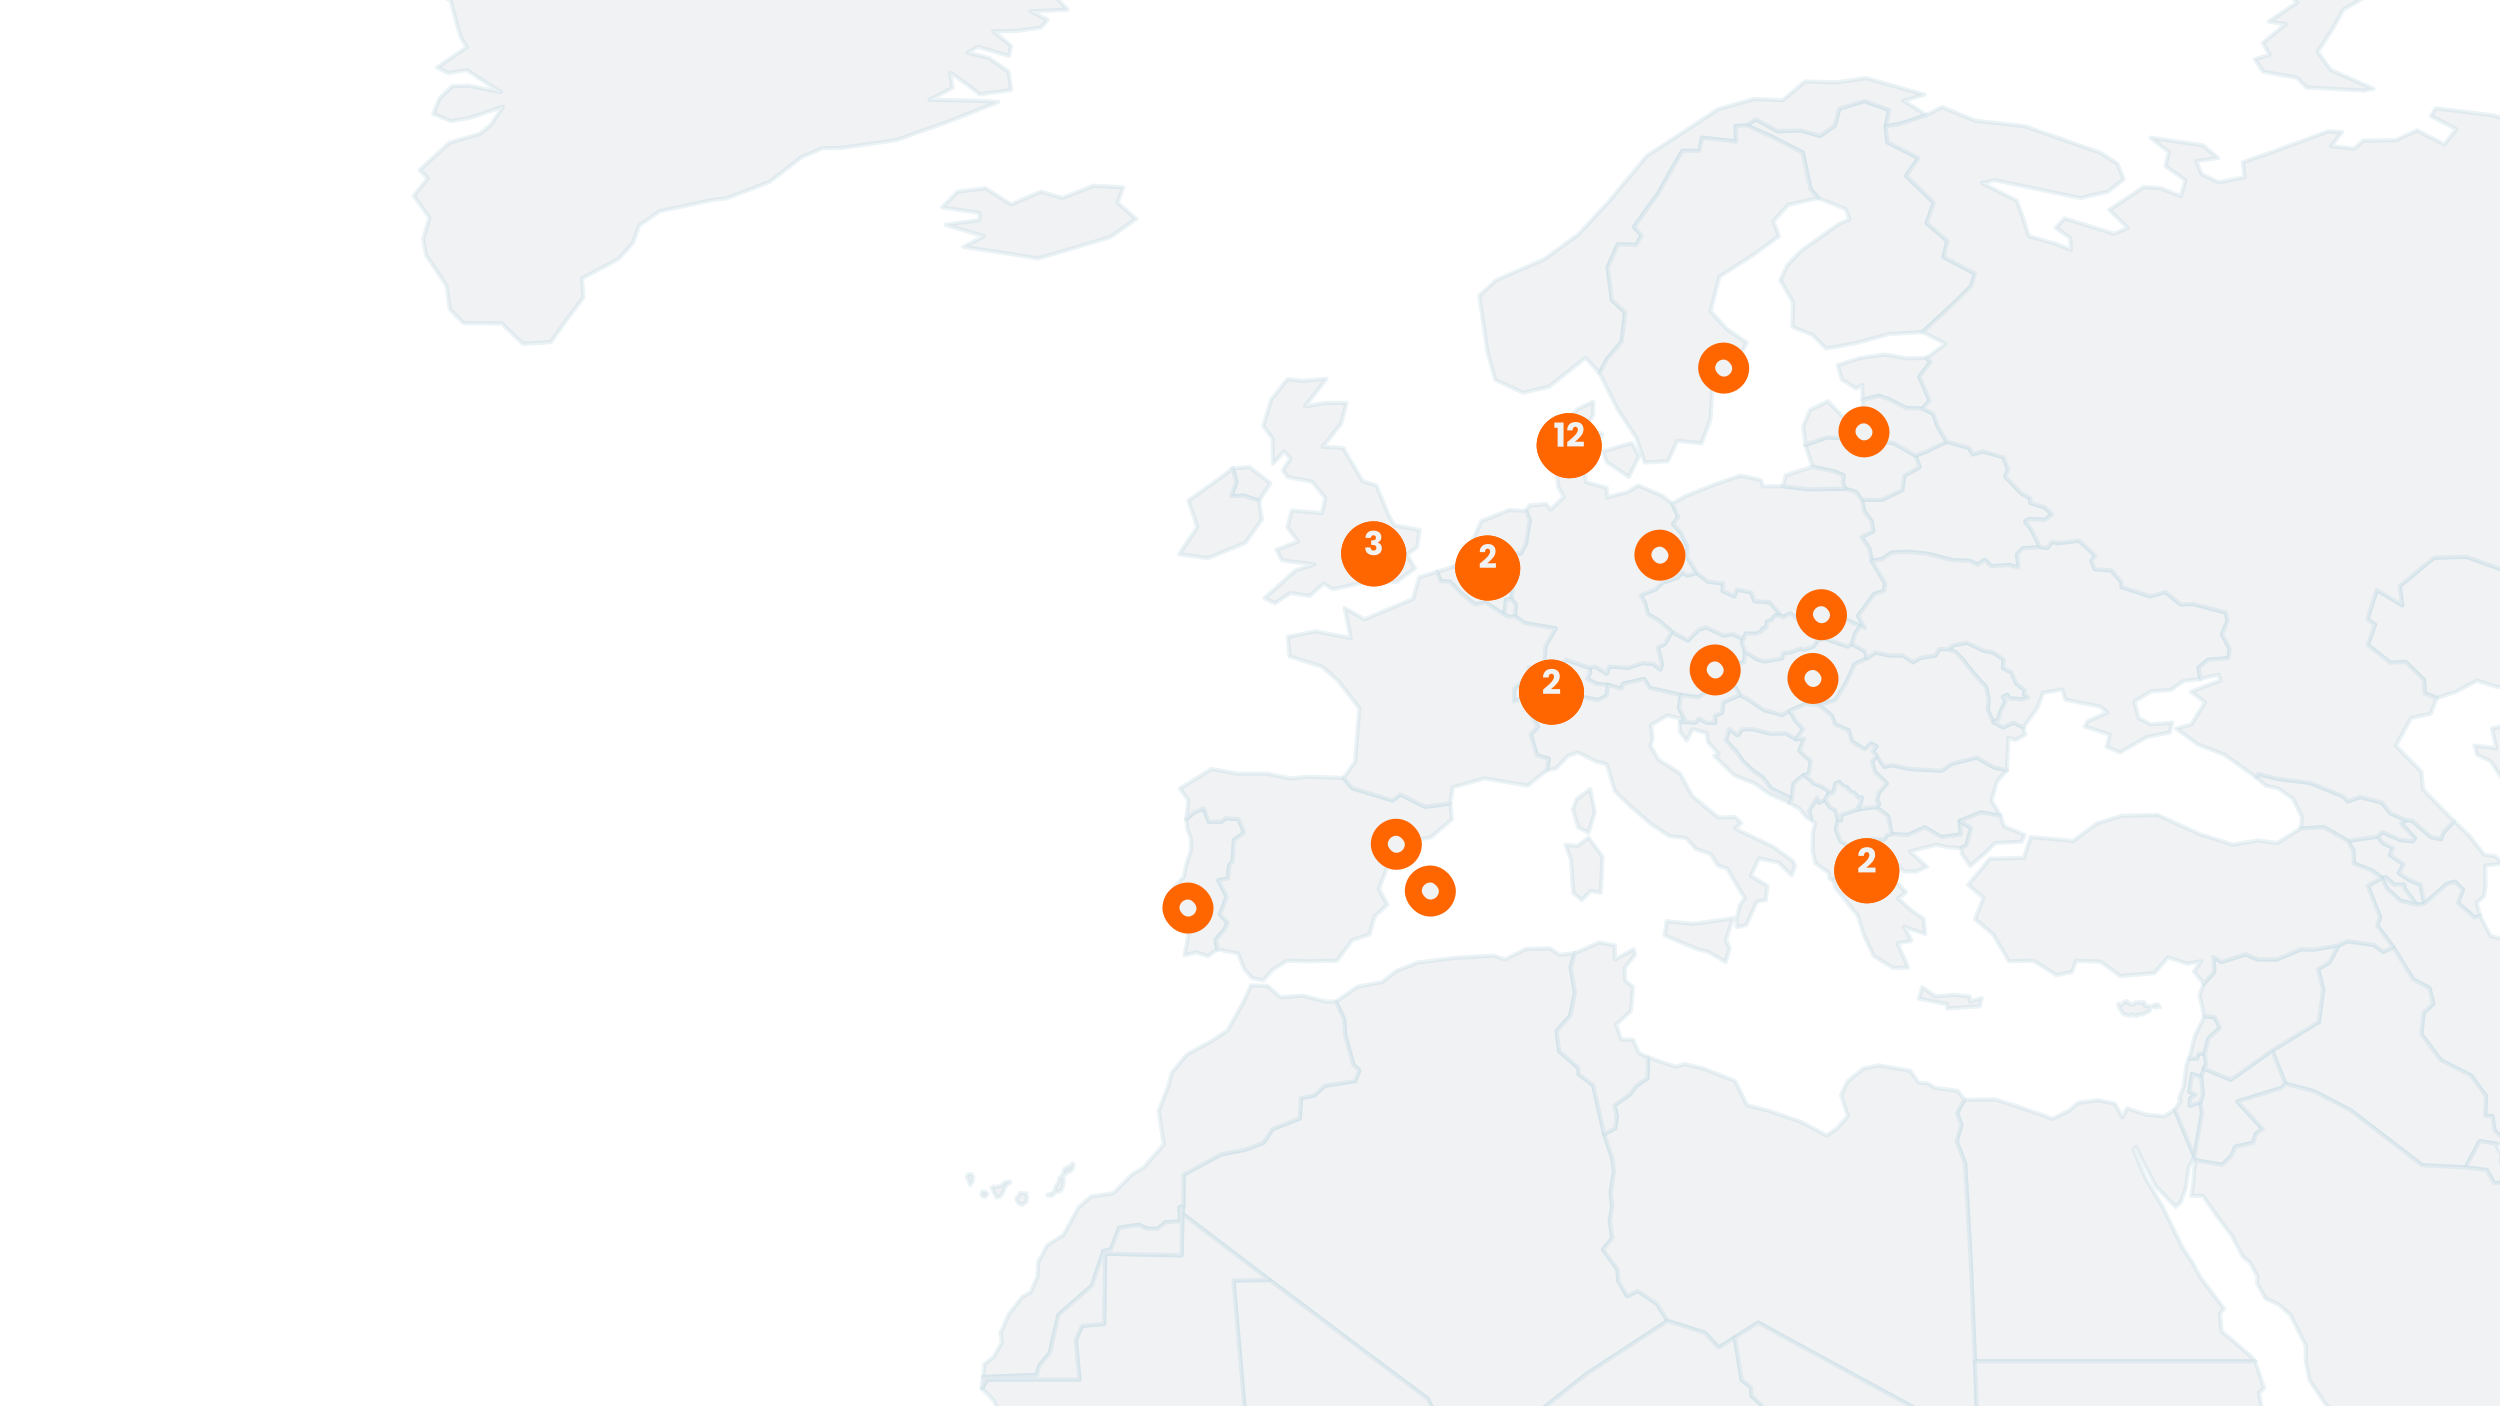 <?xml version="1.0" encoding="UTF-8"?> <svg xmlns="http://www.w3.org/2000/svg" width="1920" height="1080" viewBox="0 0 1920 1080" fill="none"><g clip-path="url(#clip0_1_9244)"><g clip-path="url(#clip1_1_9244)"><path d="M1395.63 612.484L1396.93 616.402L1401.51 614.443L1405.42 619.994L1409.67 622.28L1411.63 629.79L1410 636.974L1413.26 645.79L1420.77 650.688L1421.1 656.239L1415.55 659.178L1415.22 666.035L1408.04 676.157L1405.1 674.851L1404.44 670.28L1394.32 663.096L1392.04 653.3L1392.36 638.933L1394 632.729L1391.06 629.464L1389.42 622.607L1395.63 612.484Z" fill="#F0F2F4" stroke="#BCD5E0" stroke-opacity="0.3" stroke-width="3.265" stroke-linecap="round" stroke-linejoin="round"></path><path d="M1861.91 694.116L1856.03 694.769L1846.89 682.688L1846.24 679.423H1838.73L1832.52 673.872L1829.26 674.198L1821.42 668.321L1807.71 663.096L1807.38 652.974L1803.14 645.79L1825.99 642.525L1830.56 647.749L1837.75 651.341L1835.46 656.566L1845.91 663.749L1842.32 670.606L1850.81 676.157L1858.97 679.423L1861.91 694.116Z" fill="#F0F2F4" stroke="#BCD5E0" stroke-opacity="0.3" stroke-width="3.265" stroke-linecap="round" stroke-linejoin="round"></path><path d="M1338.81 491.016L1337.83 493.628L1340.12 500.485L1339.46 508.975H1330.32L1333.91 513.546L1329.67 526.607L1326.73 530.199L1312.36 530.526L1304.53 535.424L1290.81 533.791L1266.97 528.24L1262.73 521.383L1246.73 524.975L1245.1 528.893L1234.98 525.954L1226.49 525.301L1218.98 521.383L1221.26 516.485L1220.61 512.893L1225.18 511.914L1234 517.465L1235.95 511.914L1250.32 512.893L1261.75 509.301L1269.59 509.954L1275.14 514.199L1276.44 510.608L1273.18 497.22L1278.73 494.608L1283.95 485.138L1296.36 491.995L1304.85 483.506L1310.4 481.873L1323.46 488.077L1330.97 487.098L1338.81 491.016Z" fill="#F0F2F4" stroke="#BCD5E0" stroke-opacity="0.3" stroke-width="3.265" stroke-linecap="round" stroke-linejoin="round"></path><path d="M1856.03 694.77L1843.62 691.831L1833.18 682.362L1829.26 674.198L1832.52 673.872L1838.73 679.423H1846.24L1846.89 682.688L1856.03 694.77Z" fill="#F0F2F4" stroke="#BCD5E0" stroke-opacity="0.3" stroke-width="3.265" stroke-linecap="round" stroke-linejoin="round"></path><path d="M1876.6 639.26L1884.77 630.77L1896.2 641.546L1907.95 656.566L1916.11 657.545L1922.32 663.096L1908.6 664.729L1908.93 681.055L1907.62 688.239L1902.07 693.137L1904.69 703.259L1900.44 704.566L1887.71 693.464L1891.62 683.341L1885.42 677.137L1879.22 678.77L1861.91 694.117L1858.97 679.423L1850.81 676.158L1842.32 670.607L1845.91 663.749L1835.46 656.566L1837.75 651.341L1830.56 647.75L1825.99 642.525L1829.58 638.933L1843.3 645.137L1852.77 646.117L1854.73 643.831L1843.95 632.403L1847.87 629.791L1852.77 630.444L1866.81 642.852L1874.64 644.484L1876.6 639.26Z" fill="#F0F2F4" stroke="#BCD5E0" stroke-opacity="0.3" stroke-width="3.265" stroke-linecap="round" stroke-linejoin="round"></path><path d="M1162.16 446.282L1160.85 459.996L1156.61 460.649L1155.3 472.077L1140.94 462.608L1132.77 464.241L1121.34 454.771L1113.51 446.608L1106.32 446.282L1103.71 439.098L1116.45 435.18L1128.2 436.812L1142.89 432.567L1153.02 441.384L1162.16 446.282Z" fill="#F0F2F4" stroke="#BCD5E0" stroke-opacity="0.3" stroke-width="3.265" stroke-linecap="round" stroke-linejoin="round"></path><path d="M1541.26 591.586L1533.75 600.076L1529.5 614.77L1536.36 626.525L1521.34 623.913L1505.01 630.443L1505.99 640.892L1490.97 642.851L1478.24 635.341L1465.18 641.219L1452.77 640.566L1450.16 626.851L1441.01 619.994L1443.3 617.382L1441.34 614.77L1443.3 608.239L1449.18 601.709L1440.03 592.892L1437.75 585.056L1441.34 580.484L1447.22 588.974L1453.42 587.668L1466.48 590.607L1491.3 591.913L1498.81 586.688L1518.07 581.791L1531.14 589.301L1541.26 591.586Z" fill="#F0F2F4" stroke="#BCD5E0" stroke-opacity="0.3" stroke-width="3.265" stroke-linecap="round" stroke-linejoin="round"></path><path d="M1379.3 567.75L1385.51 567.423L1381.91 576.566L1390.73 584.729L1389.1 594.199L1385.51 595.178L1382.57 597.138L1377.34 602.036L1376.04 613.464L1360.36 605.627L1353.51 596.811L1346.65 592.24L1338.49 584.403L1334.24 578.199L1325.42 568.403L1328.04 559.913L1334.57 564.811L1337.83 560.24L1345.34 559.913L1360.04 563.505L1371.47 563.179L1379.3 567.75Z" fill="#F0F2F4" stroke="#BCD5E0" stroke-opacity="0.3" stroke-width="3.265" stroke-linecap="round" stroke-linejoin="round"></path><path d="M1570.65 399.261L1557.91 398.608L1555.3 400.567L1560.2 407.098L1566.73 420.159L1553.34 421.139L1549.1 425.71L1550.07 435.833L1543.22 433.873L1529.18 434.853L1524.28 429.955L1518.73 433.547L1512.52 430.608L1499.79 430.282L1481.18 425.384L1465.18 423.751L1452.77 424.404L1444.93 429.628L1437.42 430.608L1435.79 421.465L1429.59 412.322L1438.73 408.078L1437.42 400.241L1431.87 392.731L1429.91 383.915H1445.26L1460.93 376.404L1462.57 365.302L1474.32 358.772L1471.05 349.956L1479.87 346.69L1494.89 339.18L1512.2 344.078L1515.14 348.976L1522.97 346.69L1538.65 351.262L1542.24 360.731L1539.95 365.955L1552.36 379.017L1559.22 382.608V386.2L1570.32 389.792L1575.87 395.016L1570.65 399.261Z" fill="#F0F2F4" stroke="#BCD5E0" stroke-opacity="0.3" stroke-width="3.265" stroke-linecap="round" stroke-linejoin="round"></path><path d="M1220.61 512.893L1221.26 516.485L1218.98 521.383L1226.49 525.301L1234.98 525.954L1234 534.117L1227.14 537.709L1214.73 535.097L1211.47 543.26L1203.63 543.913L1200.69 540.648L1191.87 547.831L1183.71 548.811L1176.53 544.24L1170.65 535.423L1162.81 538.689V529.219L1174.57 517.791L1173.91 512.566L1181.42 514.526L1185.67 510.934H1199.38L1202.65 506.689L1220.61 512.893Z" fill="#F0F2F4" stroke="#BCD5E0" stroke-opacity="0.3" stroke-width="3.265" stroke-linecap="round" stroke-linejoin="round"></path><path d="M1303.22 440.077L1311.38 446.608L1323.46 448.241L1322.81 453.792L1331.95 458.037L1333.91 452.812L1345.02 455.098L1347.3 461.628L1359.38 462.608L1367.87 472.73H1362.97L1360.69 476.322L1357.1 477.302L1356.44 481.873L1353.51 482.853L1353.18 484.812L1347.95 486.771L1340.77 486.444L1338.81 491.016L1330.97 487.098L1323.46 488.077L1310.4 481.873L1304.85 483.506L1296.36 491.995L1283.95 485.138L1274.16 476.649L1265.67 471.751L1263.38 462.934L1260.12 457.057L1271.22 452.812L1276.77 447.588L1288.2 443.669L1291.79 439.751L1296.04 442.037L1303.22 440.077Z" fill="#F0F2F4" stroke="#BCD5E0" stroke-opacity="0.3" stroke-width="3.265" stroke-linecap="round" stroke-linejoin="round"></path><path d="M1284.28 386.853L1288.85 396.976L1284.93 402.527L1291.14 409.384L1296.04 420.159L1295.38 427.343L1303.22 440.077L1296.04 442.037L1291.79 439.751L1288.2 443.669L1276.77 447.588L1271.22 452.812L1260.12 457.057L1263.38 462.934L1265.67 471.751L1274.16 476.649L1283.95 485.138L1278.73 494.608L1273.18 497.22L1276.44 510.608L1275.14 514.199L1269.59 509.954L1261.75 509.301L1250.32 512.893L1235.95 511.914L1234 517.465L1225.18 511.914L1220.61 512.893L1202.65 506.689L1199.38 510.934H1185.67L1186.98 496.24L1194.81 482.526L1171.3 478.608L1163.47 473.383L1164.12 464.567L1160.85 459.996L1162.16 446.281L1158.57 425.057H1168.04L1171.95 417.547L1174.89 399.261L1171.95 392.404L1174.57 388.159L1187.63 387.18L1190.89 391.425L1201.02 381.629L1196.77 374.119L1195.46 363.017L1207.55 365.629L1217.02 362.69L1218 370.2L1234 374.772L1234.32 381.955L1249.67 378.037L1258.16 372.813L1276.44 380.649L1284.28 386.853Z" fill="#F0F2F4" stroke="#BCD5E0" stroke-opacity="0.3" stroke-width="3.265" stroke-linecap="round" stroke-linejoin="round"></path><path d="M1258.81 350.282L1250.98 366.282L1234 354.853L1231.06 346.69L1253.26 340.16L1258.81 350.282Z" fill="#F0F2F4" stroke="#BCD5E0" stroke-opacity="0.3" stroke-width="3.265" stroke-linecap="round" stroke-linejoin="round"></path><path d="M1217.02 362.69L1207.55 365.629L1195.47 363.017L1188.61 351.915L1187.3 331.997L1189.26 326.446L1193.51 320.568L1206.57 319.589L1211.79 314.038L1223.55 308.487V318.609L1219.63 325.14L1221.91 330.364L1230.4 333.303L1227.14 340.813L1222.57 338.854L1212.45 352.894L1217.02 362.69Z" fill="#F0F2F4" stroke="#BCD5E0" stroke-opacity="0.3" stroke-width="3.265" stroke-linecap="round" stroke-linejoin="round"></path><path d="M1209.51 731.994L1206.24 742.769L1209.51 762.687L1205.91 779.993L1195.47 791.748L1197.42 807.422L1212.12 820.156L1212.44 825.054L1223.55 833.544L1232.04 871.095L1238.24 889.707L1239.55 899.503L1236.93 916.482L1238.24 926.278L1236.28 937.706L1238.24 950.768L1231.06 959.584L1242.16 974.931L1242.81 983.747L1249.67 995.502L1257.83 991.584L1272.53 1001.38L1280.69 1014.44L1219.3 1054.6L1167.06 1095.75L1141.59 1104.89L1121.34 1107.17L1121.02 1093.79L1112.53 1090.2L1101.1 1084.32L1096.85 1074.52L1035.79 1028.81L975.059 983.094L908.121 932.155L908.447 928.237L908.774 926.931L909.1 902.115L938.161 886.441L955.794 883.176L970.487 877.625L977.345 867.176L998.242 859.013L999.222 843.34L1009.34 841.381L1017.51 833.87L1040.69 830.279L1043.96 822.116L1039.38 817.544L1033.18 795.34L1032.2 782.606L1026 769.218L1042.65 757.789L1061.59 754.198L1072.36 745.708L1089.02 739.177L1118.4 735.586L1147.14 733.953L1155.96 736.892L1171.96 728.728L1190.57 728.402L1197.75 733.3L1209.51 731.994Z" fill="#F0F2F4" stroke="#BCD5E0" stroke-opacity="0.3" stroke-width="3.265" stroke-linecap="round" stroke-linejoin="round"></path><path d="M1670.24 852.156L1682.97 882.85L1685.26 888.074L1681.01 896.564L1678.73 912.237L1674.81 923.339L1670.89 926.931L1664.36 920.074L1655.54 910.931L1640.2 880.891L1638.56 882.85L1647.71 904.727L1660.44 925.952L1676.44 958.604L1683.95 970.033L1690.48 981.788L1708.11 1004.97L1704.85 1008.56L1706.16 1022.28L1728.36 1041.22L1731.95 1045.46H1659.79H1589.58H1516.77L1513.5 968.074L1509.26 893.625L1502.73 876.646L1506.32 863.911L1503.05 854.769L1508.61 844.646L1532.12 844.32L1549.75 849.871L1567.71 856.075L1576.2 859.34L1589.26 852.809L1596.12 846.932L1611.46 844.973L1624.2 847.585L1630.07 858.034L1633.67 851.177L1648.03 856.075L1662.07 857.381L1670.24 852.156Z" fill="#F0F2F4" stroke="#BCD5E0" stroke-opacity="0.3" stroke-width="3.265" stroke-linecap="round" stroke-linejoin="round"></path><path d="M1479.54 274.854L1482.48 278.119L1473.99 289.221L1481.83 307.507L1476.61 313.711L1464.2 313.384L1449.83 306.201L1442.97 303.915L1430.57 307.18L1430.24 295.752L1425.34 298.364L1414.57 291.507L1411.3 280.405L1429.26 274.854L1447.55 272.242L1464.2 275.181L1479.54 274.854Z" fill="#F0F2F4" stroke="#BCD5E0" stroke-opacity="0.3" stroke-width="3.265" stroke-linecap="round" stroke-linejoin="round"></path><path d="M1448.2 96.896L1449.5 109.304L1473.34 121.386L1463.87 135.1L1485.1 155.671L1479.54 171.345L1495.54 185.059L1492.61 197.467L1516.77 210.202L1513.83 219.671L1502.73 230.773L1476.61 254.936L1450.48 256.569L1425.67 263.426L1402.48 267.671L1392.04 257.222L1376.69 251.018L1377.01 232.079L1367.22 215.1L1372.44 203.998L1383.22 192.569L1411.95 172.324L1420.44 168.406L1417.5 160.569L1396.28 152.08L1390.4 144.896L1384.52 117.141L1361.02 105.059L1341.42 96.243L1348.61 91.672L1365.26 100.815L1382.57 100.162L1397.91 104.406L1409.01 96.57L1412.61 83.509L1431.87 77.631L1450.81 84.488L1448.2 96.896Z" fill="#F0F2F4" stroke="#BCD5E0" stroke-opacity="0.3" stroke-width="3.265" stroke-linecap="round" stroke-linejoin="round"></path><path d="M966.896 384.568L955.467 380.65L945.671 380.976L949.59 370.201L946.651 359.752L959.712 358.772L975.712 371.18L966.896 384.568Z" fill="#F0F2F4" stroke="#BCD5E0" stroke-opacity="0.3" stroke-width="3.265" stroke-linecap="round" stroke-linejoin="round"></path><path d="M1018.81 290.854L1002.16 312.079L1017.51 309.466H1034.16L1029.92 325.466L1015.88 343.099L1031.88 344.078L1032.86 346.364L1046.57 369.548L1057.02 372.813L1066.49 395.67L1071.06 403.506L1090.32 407.098L1088.36 420.159L1080.53 426.037L1086.73 436.486L1072.36 446.935L1051.14 446.608L1023.71 452.486L1016.53 448.241L1005.75 457.71L991.059 455.424L979.304 463.261L971.141 459.343L994.978 438.118L1009.35 433.547L984.529 430.282L980.284 422.119L996.937 415.915L988.774 405.139L992.039 392.078L1015.22 394.037L1017.83 382.282L1007.71 370.201L1007.39 369.874L988.774 366.282L985.182 361.058L991.059 352.242L986.161 346.691L977.672 356.16L977.345 336.895L970.162 327.099L976.366 306.854L988.774 291.181L1000.53 292.487L1018.81 290.854Z" fill="#F0F2F4" stroke="#BCD5E0" stroke-opacity="0.3" stroke-width="3.265" stroke-linecap="round" stroke-linejoin="round"></path><path d="M1812.6 612.158L1829.26 616.403L1836.11 624.893L1847.87 629.79L1843.95 632.403L1854.73 643.831L1852.77 646.117L1843.3 645.137L1829.58 638.933L1825.99 642.525L1803.14 645.79L1784.85 635.341L1766.89 636.321L1767.87 627.505L1761.01 613.464L1749.91 605.627L1740.12 603.342L1732.93 597.138L1734.24 594.525L1749.26 598.117L1774.4 601.383L1799.22 611.505L1803.14 615.423L1812.6 612.158Z" fill="#F0F2F4" stroke="#BCD5E0" stroke-opacity="0.3" stroke-width="3.265" stroke-linecap="round" stroke-linejoin="round"></path><path d="M1476.28 758.116L1486.4 765.3L1499.79 763.993L1512.85 765.3V769.218L1521.99 766.606L1520.36 772.81L1495.54 774.442L1495.22 771.177L1473.67 766.932L1476.28 758.116Z" fill="#F0F2F4" stroke="#BCD5E0" stroke-opacity="0.3" stroke-width="3.265" stroke-linecap="round" stroke-linejoin="round"></path><path d="M1506.32 651.341L1495.87 650.688L1487.05 648.729L1466.81 653.953L1479.87 665.708L1471.71 669.3H1462.24L1452.12 658.525L1449.18 663.096L1454.4 675.504L1463.87 685.3L1457.67 689.871L1468.12 699.341L1477.26 705.545L1478.57 717.3L1462.24 711.749L1468.12 722.524L1457.34 724.483L1465.5 743.096L1454.08 743.422L1439.06 734.279L1431.22 717.626L1426.97 703.586L1419.46 694.116L1409.67 682.035L1408.04 676.157L1415.22 666.035L1415.55 659.178L1421.1 656.239L1420.77 650.688L1431.87 649.055L1437.75 644.484L1446.89 644.811L1449.5 641.219L1452.77 640.566L1465.18 641.219L1478.24 635.341L1490.97 642.851L1505.99 640.892L1505.01 630.443L1513.83 635.994L1510.24 649.055L1506.32 651.341Z" fill="#F0F2F4" stroke="#BCD5E0" stroke-opacity="0.3" stroke-width="3.265" stroke-linecap="round" stroke-linejoin="round"></path><path d="M769.673 -127.429L834.652 -117.633L812.775 -113.062L770.326 -112.408L709.918 -111.102L714.49 -108.817L754.653 -110.449L786.326 -105.878L809.183 -109.796L817.019 -105.225L802.326 -97.388L832.366 -102.613L888.203 -107.511L920.855 -104.898L926.406 -99.347L878.08 -89.878L870.897 -86.613L833.672 -84.001L860.121 -83.347L844.121 -72.898L832.366 -63.429L828.448 -46.45L840.529 -36.001L821.264 -35.674L800.04 -30.45L820.611 -21.96L820.285 -8.246L806.57 -6.613L819.958 7.427L791.55 8.734L804.611 15.264L799.387 21.142L780.775 23.754L762.816 24.08L776.53 35.182L774.897 43.019L751.061 35.835L743.224 40.407L759.55 44.652L774.571 55.1L776.53 69.141L752.367 72.406L743.551 65.549L729.836 55.754L731.469 67.509L713.837 76.651L748.775 77.305L766.734 78.284L727.877 93.631L688.041 107.672L646.572 113.549L631.551 113.876L615.551 120.733L591.062 139.671L557.756 152.406L547.96 153.386L528.042 157.63L506.491 162.202L490.818 173.304L486.246 186.365L475.144 198.773L447.063 213.793L448.042 228.487L436.287 244.16L422.9 262.773L401.675 264.079L385.349 248.405L355.961 248.079L345.513 237.63L342.9 219.344L327.227 195.834L324.941 183.753L329.839 167.1L317.758 150.447L328.533 137.059L322.329 130.529L345.186 109.631L368.696 102.774L377.186 95.59L386.329 81.876L368.37 88.08L359.88 90.692L346.492 92.978L332.778 87.427L337.676 75.345L347.472 66.203L359.88 65.876L384.696 70.774L367.39 59.672L358.574 53.794L344.206 56.08L335.717 51.835L358.574 36.162L354.329 29.631L350.737 18.203L346.166 0.57L334.411 -5.634L338.982 -12.491L312.533 -21.96L287.39 -23.266L254.411 -22.613L223.391 -21.307L213.269 -26.532L200.86 -36.654L236.779 -41.552L261.595 -42.205L213.922 -46.45L192.697 -52.654L199.881 -58.531L251.146 -65.715L300.125 -72.898L309.268 -78.123L282.819 -83.347L297.839 -88.898L345.839 -98.368L363.472 -99.674L364.125 -105.551L393.512 -109.143L429.43 -111.102H463.389L472.532 -107.184L507.144 -114.368L530.328 -109.47L545.348 -108.49L565.593 -104.245L543.715 -111.102L548.94 -116.653L590.409 -123.837L628.286 -123.184L644.939 -127.755L683.796 -128.735L769.673 -127.429Z" fill="#F0F2F4" stroke="#BCD5E0" stroke-opacity="0.3" stroke-width="3.265" stroke-linecap="round" stroke-linejoin="round"></path><path d="M1374.4 545.873L1379.3 554.036L1384.85 559.913L1379.3 567.75L1371.46 563.179L1360.04 563.505L1345.34 559.913L1337.83 560.24L1334.57 564.811L1328.04 559.913L1325.42 568.403L1334.24 578.199L1338.49 584.403L1346.65 592.24L1353.51 596.811L1360.36 605.627L1376.04 613.464L1374.4 616.729L1358.08 609.219L1347.63 601.709L1331.95 595.505L1316.61 580.485L1319.87 578.852L1311.71 570.036L1310.73 563.179L1299.95 559.913L1295.38 568.73L1290.16 561.872V554.689L1290.49 554.362L1302.24 555.015L1304.85 551.75L1310.73 555.015L1317.26 555.342L1316.93 549.791L1322.49 547.505L1323.46 539.342L1336.2 533.791L1341.42 536.403L1354.48 545.22L1368.53 549.138L1374.4 545.873Z" fill="#F0F2F4" stroke="#BCD5E0" stroke-opacity="0.3" stroke-width="3.265" stroke-linecap="round" stroke-linejoin="round"></path><path d="M1422.4 494.608L1432.2 500.159L1433.83 505.71L1424.36 509.954L1418.16 523.669L1409.67 537.709L1396.93 541.628L1386.48 540.648L1374.4 545.873L1368.53 549.138L1354.49 545.219L1341.42 536.403L1336.2 533.791L1332.28 526.934L1329.67 526.607L1333.91 513.546L1330.32 508.975H1339.46L1340.12 500.485L1348.93 506.036L1355.14 507.995L1368.53 505.71L1369.51 501.465L1375.71 500.812L1383.22 497.873L1385.18 499.179L1392.69 496.567L1395.95 491.669L1401.18 490.363L1419.14 496.567L1422.4 494.608Z" fill="#F0F2F4" stroke="#BCD5E0" stroke-opacity="0.3" stroke-width="3.265" stroke-linecap="round" stroke-linejoin="round"></path><path d="M966.896 384.568L969.182 398.935L956.447 416.894L927.713 428.649L905.509 425.71L919.549 404.812L912.692 384.568L934.57 368.894L946.651 359.751L949.59 370.2L945.672 380.976L955.468 380.649L966.896 384.568Z" fill="#F0F2F4" stroke="#BCD5E0" stroke-opacity="0.3" stroke-width="3.265" stroke-linecap="round" stroke-linejoin="round"></path><path d="M1856.03 694.77L1861.91 694.116L1879.22 678.77L1885.42 677.137L1891.62 683.341L1887.71 693.463L1900.44 704.565L1904.69 703.259L1912.85 718.933L1930.15 723.177L1944.2 733.626L1969.34 737.218L1995.46 731.667L1996.11 726.769L2010.48 722.851L2020.28 710.769L2032.03 711.422L2038.56 707.504L2051.3 709.463L2072.85 720.239L2086.89 722.524L2110.72 740.81L2123.79 741.79L2129.34 759.096L2127.38 785.218L2125.74 800.565L2133.91 803.83L2128.68 815.258L2137.5 831.911L2141.42 845.299L2155.46 848.891L2159.05 862.279L2146.32 881.217L2156.77 892.319L2165.91 905.054L2184.52 914.196L2187.79 932.482L2196.6 936.074L2199.54 945.543L2175.05 956.645L2171.46 980.808L2136.85 974.604L2116.6 969.706L2096.03 967.094L2085.26 941.298L2076.11 937.707L2062.73 941.298L2046.07 951.421L2023.22 944.564L2003.3 928.237L1985.34 922.36L1970.97 902.441L1953.99 874.687L1944.85 877.952L1932.77 871.095L1927.22 879.258L1915.79 868.156L1914.15 857.054H1908.6L1909.26 841.707L1897.83 826.034L1874.64 814.279L1859.62 794.361L1861.26 778.034L1868.77 770.851L1865.83 758.769L1853.42 752.238L1838.07 727.422L1825.67 710.769L1827.95 704.239L1818.48 680.402L1829.26 674.198L1833.18 682.361L1843.62 691.831L1856.03 694.77Z" fill="#F0F2F4" stroke="#BCD5E0" stroke-opacity="0.3" stroke-width="3.265" stroke-linecap="round" stroke-linejoin="round"></path><path d="M1838.07 727.423L1853.42 752.239L1865.83 758.769L1868.77 770.851L1861.26 778.034L1859.63 794.361L1874.65 814.279L1897.83 826.034L1909.26 841.707L1908.6 857.054H1914.16L1915.79 868.156L1927.22 879.258L1916.44 878.279L1904.36 876.319L1893.58 896.564L1860.28 894.932L1805.42 852.809L1777.34 838.116L1755.14 832.238L1745.01 806.769L1780.93 784.891L1784.2 759.749L1780.28 744.402L1789.09 739.177L1795.95 726.116L1802.81 722.851L1823.38 725.79L1830.24 731.014L1838.07 727.423Z" fill="#F0F2F4" stroke="#BCD5E0" stroke-opacity="0.3" stroke-width="3.265" stroke-linecap="round" stroke-linejoin="round"></path><path d="M862.733 143.916L858.162 155.671L872.529 168.079L852.611 182.12L809.836 194.855L797.101 198.446L778.815 195.508L739.959 189.63L755.632 181.467L726.245 172.651L752.04 169.059L752.367 163.508L723.632 159.263L735.387 147.182L756.938 144.569L776.53 156.977L799.387 147.182L816.04 152.079L839.876 142.61L862.733 143.916Z" fill="#F0F2F4" stroke="#BCD5E0" stroke-opacity="0.3" stroke-width="3.265" stroke-linecap="round" stroke-linejoin="round"></path><path d="M1693.1 809.054L1694.4 817.544L1692.44 820.809H1692.77L1690.48 827.34L1683.63 824.728L1681.34 838.442L1686.24 840.727L1681.99 843.666L1681.67 849.217L1689.83 846.605L1691.14 854.768L1685.26 888.074L1682.97 882.85L1670.24 852.156L1674.81 845.299L1673.5 843.993L1677.1 834.197L1679.05 818.523L1681.01 812.972H1681.34H1687.22L1688.52 809.381L1693.1 809.054Z" fill="#F0F2F4" stroke="#BCD5E0" stroke-opacity="0.3" stroke-width="3.265" stroke-linecap="round" stroke-linejoin="round"></path><path d="M1330.98 705.219L1325.42 721.871L1328.36 728.075L1325.42 738.851L1311.71 731.014L1302.89 728.729L1278.4 718.28L1280.04 707.504L1300.28 709.463L1317.91 707.178L1330.98 705.219Z" fill="#F0F2F4" stroke="#BCD5E0" stroke-opacity="0.3" stroke-width="3.265" stroke-linecap="round" stroke-linejoin="round"></path><path d="M1219.96 643.178L1230.73 657.872L1229.42 685.627L1221.59 684.321L1214.73 691.178L1208.2 685.627L1206.57 660.484L1202.32 648.729L1211.79 649.709L1219.96 643.178Z" fill="#F0F2F4" stroke="#BCD5E0" stroke-opacity="0.3" stroke-width="3.265" stroke-linecap="round" stroke-linejoin="round"></path><path d="M1290.81 533.791L1289.51 543.913L1294.08 552.73L1280.69 549.464L1267.96 556.975L1269.26 567.097L1267.63 572.974L1273.83 583.423L1290.16 593.872L1299.63 611.178L1319.55 627.831L1332.61 627.505L1337.18 632.076L1332.61 636.321L1348.28 643.831L1361.34 650.035L1376.69 661.137L1378.65 664.729L1376.04 672.239L1365.91 662.443L1350.89 659.178L1344.69 672.566L1357.42 680.402L1356.12 691.178L1349.26 692.484L1341.1 710.443L1333.91 712.076L1333.59 705.545L1336.53 694.443L1340.12 689.872L1332.61 677.79L1326.73 667.341L1319.55 664.729L1313.67 655.913L1302.57 651.994L1294.73 643.505L1282.32 642.199L1268.28 633.056L1252.28 619.342L1240.2 607.587L1234 587.015L1225.51 584.73L1211.79 577.872L1204.28 580.485L1194.81 590.28L1187.96 591.587L1189.59 582.77L1180.45 580.158L1175.55 564.158L1181.1 557.954L1176.2 550.118L1176.53 544.24L1183.71 548.811L1191.87 547.832L1200.69 540.648L1203.63 543.913L1211.47 543.26L1214.73 535.097L1227.14 537.709L1234 534.118L1234.98 525.954L1245.1 528.893L1246.73 524.975L1262.73 521.383L1266.98 528.24L1290.81 533.791Z" fill="#F0F2F4" stroke="#BCD5E0" stroke-opacity="0.3" stroke-width="3.265" stroke-linecap="round" stroke-linejoin="round"></path><path d="M1755.13 832.238L1752.2 835.503L1718.24 845.952L1737.83 867.176L1732.6 870.442L1730.32 877.625L1716.93 880.564L1713.34 888.074L1706.48 894.605L1686.24 891.013L1685.26 888.074L1691.14 854.768L1689.83 846.605L1691.79 840.401L1690.48 827.34L1692.77 820.809L1713.34 829.299L1745.01 806.769L1755.13 832.238Z" fill="#F0F2F4" stroke="#BCD5E0" stroke-opacity="0.3" stroke-width="3.265" stroke-linecap="round" stroke-linejoin="round"></path><path d="M2212.93 392.078L2227.29 391.098L2257.34 372.16L2254.72 378.69L2282.15 394.037L2341.91 444.975L2345.5 434.527L2372.93 445.955L2393.17 440.731L2403.95 444.322L2417.33 456.077L2430.4 459.996L2441.17 468.812L2460.76 465.873L2475.13 478.281L2468.93 491.996L2456.52 493.955L2464.68 514.199L2459.46 523.669L2424.19 516.812L2427.46 553.709L2420.93 558.281L2391.21 566.444L2419.95 602.362L2410.48 607.586L2416.03 619.668L2404.6 616.403L2393.5 608.893L2367.7 606.933L2339.62 606.28L2334.4 608.566L2307.62 599.75L2299.46 604.321L2301.09 616.403L2271.05 609.219L2260.93 612.158L2259.95 621.301L2251.46 625.219L2233.83 639.586L2230.89 654.607H2224.36L2216.85 644.811L2194.97 644.158L2186.81 627.178L2178.32 626.852L2173.42 605.954L2148.6 590.934L2120.52 592.566L2101.91 595.505L2080.36 576.893L2064.68 569.056L2034.64 554.362L2031.05 552.73L1991.87 564.811L2012.11 641.219L2003.62 642.198L1987.95 625.872L1975.22 619.995L1956.93 624.239L1951.05 631.423L1949.09 626.199L1951.05 617.709L1946.15 610.525L1924.93 603.342L1912.85 584.73L1902.4 579.505L1900.44 572.648L1917.09 574.607L1913.83 559.587L1927.22 556.322L1942.56 559.26L1940.28 539.342L1934.07 526.607L1917.75 527.587L1902.4 522.689L1885.75 531.505L1871.38 536.077L1862.24 532.485L1861.58 522.036L1847.54 508.322L1835.79 508.975L1818.48 495.261L1824.03 479.587L1818.16 475.669L1825.34 453.139L1844.93 464.894L1842.97 450.2L1869.42 428.323L1894.24 427.669L1933.42 441.71L1954.97 449.873L1969.34 441.384L1994.48 441.057L2018.32 451.506L2020.93 445.302L2043.79 446.282L2044.44 436.812L2013.75 422.771L2025.17 412.976L2020.28 407.751L2033.34 402.527L2016.68 388.813L2021.26 381.955L2076.77 375.098L2082.32 370.2L2117.91 362.69L2128.03 354.527L2157.74 358.772L2172.11 379.343L2186.15 374.445L2209.34 381.302L2212.93 392.078Z" fill="#F0F2F4" stroke="#BCD5E0" stroke-opacity="0.3" stroke-width="3.265" stroke-linecap="round" stroke-linejoin="round"></path><path d="M1916.44 878.279L1921.34 887.421L1920.36 892.319L1928.19 907.993L1915.46 908.646L1909.91 898.523L1893.58 896.564L1904.36 876.319L1916.44 878.279Z" fill="#F0F2F4" stroke="#BCD5E0" stroke-opacity="0.3" stroke-width="3.265" stroke-linecap="round" stroke-linejoin="round"></path><path d="M1693.09 809.055L1688.52 809.381L1687.22 812.973H1681.34L1685.58 795.667L1692.77 780.973V780.32L1700.93 781.3L1704.85 789.463L1696.03 797.626L1693.09 809.055Z" fill="#F0F2F4" stroke="#BCD5E0" stroke-opacity="0.3" stroke-width="3.265" stroke-linecap="round" stroke-linejoin="round"></path><path d="M1508.61 844.646L1503.06 854.768L1506.32 863.911L1502.73 876.646L1509.26 893.625L1513.5 968.074L1516.77 1045.46L1518.4 1087.26H1497.5V1096.07L1423.71 1055.91L1350.24 1015.75L1332.28 1027.18L1319.87 1035.01L1309.42 1023.58L1280.69 1014.44L1272.53 1001.38L1257.83 991.584L1249.67 995.502L1242.81 983.747L1242.16 974.931L1231.06 959.584L1238.24 950.768L1236.28 937.707L1238.24 926.278L1236.94 916.482L1239.55 899.503L1238.24 889.707L1232.04 871.095L1240.53 866.523L1241.83 857.381L1239.87 848.891L1251.63 840.728L1256.85 833.87L1265.34 827.993L1265.67 811.993L1286.57 819.177L1294.08 817.218L1308.77 820.809L1332.61 830.279L1341.75 848.891L1357.75 852.809L1383.22 861.625L1402.81 872.074L1410.97 866.523L1419.14 857.054L1413.91 841.054L1418.81 830.605L1430.89 820.809L1442.97 818.197L1467.14 822.442L1473.67 831.585L1480.2 831.911L1486.08 835.503L1503.71 837.789L1508.61 844.646Z" fill="#F0F2F4" stroke="#BCD5E0" stroke-opacity="0.3" stroke-width="3.265" stroke-linecap="round" stroke-linejoin="round"></path><path d="M1471.06 349.955L1474.32 358.772L1462.57 365.302L1460.93 376.404L1445.26 383.914H1429.91L1425.34 377.71L1417.18 375.425L1415.22 370.527L1415.87 364.976L1408.69 362.037L1392.04 358.445L1386.48 341.792L1403.14 335.915L1428.93 337.221L1443.63 335.262L1446.57 339.18L1454.73 340.486L1471.06 349.955Z" fill="#F0F2F4" stroke="#BCD5E0" stroke-opacity="0.3" stroke-width="3.265" stroke-linecap="round" stroke-linejoin="round"></path><path d="M1163.47 473.383L1158.89 473.71L1155.3 472.077L1156.61 460.649L1160.85 459.996L1164.12 464.567L1163.47 473.383Z" fill="#F0F2F4" stroke="#BCD5E0" stroke-opacity="0.3" stroke-width="3.265" stroke-linecap="round" stroke-linejoin="round"></path><path d="M1476.61 313.711L1484.77 317.956L1488.04 327.425L1494.89 339.18L1479.87 346.69L1471.06 349.956L1454.73 340.486L1446.57 339.18L1443.63 335.262L1428.93 337.221L1403.14 335.915L1386.48 341.792L1384.85 327.099L1390.4 314.69L1403.79 308.16L1418.16 322.854L1430.24 322.201L1430.57 307.18L1442.97 303.915L1449.83 306.201L1464.2 313.384L1476.61 313.711Z" fill="#F0F2F4" stroke="#BCD5E0" stroke-opacity="0.3" stroke-width="3.265" stroke-linecap="round" stroke-linejoin="round"></path><path d="M1026 769.218L1032.2 782.605L1033.18 795.34L1039.39 817.544L1043.96 822.115L1040.69 830.278L1017.51 833.87L1009.35 841.38L999.223 843.34L998.243 859.013L977.345 867.176L970.488 877.625L955.794 883.176L938.162 886.441L909.101 902.115L908.774 926.931H905.836L906.162 938.033L895.06 938.686L889.183 943.584H881.02L874.489 940.645L859.469 942.931L853.265 959.257L847.387 960.89L838.571 987.338L812.775 1009.87L806.244 1038.93L798.408 1048.4L796.122 1055.91L755.306 1057.54H754.979L755.959 1047.75L763.143 1042.2L769.347 1031.09L768.367 1023.91L774.898 1009.22L785.347 995.828L791.551 992.563L796.775 980.481L797.428 969.053L804.285 956.318L816.693 948.482L828.448 927.257L828.775 926.931L838.244 918.768L854.897 916.482L869.264 902.115L878.407 896.564L893.754 878.931L889.836 853.135L897.019 834.85L899.958 823.748L911.713 809.707L929.346 800.238L942.733 791.421L954.815 769.871L960.692 756.81L973.427 757.136L983.549 765.952L1000.2 764.646L1018.16 769.218H1026Z" fill="#F0F2F4" stroke="#BCD5E0" stroke-opacity="0.3" stroke-width="3.265" stroke-linecap="round" stroke-linejoin="round"></path><path d="M1530.81 554.689L1526.56 545.219L1527.22 536.403L1525.26 527.587L1514.16 515.179L1507.63 506.689L1501.75 500.812L1496.52 498.526L1500.12 495.587L1510.56 493.628L1523.63 499.832L1530.16 500.812L1538.65 506.363L1538.32 513.22L1544.85 516.485L1548.44 524.975L1554.97 530.199L1554.32 533.464L1557.59 535.424L1553.34 537.056L1543.54 536.403L1541.59 533.464L1538.32 535.097L1540.28 538.689L1536.69 545.546L1534.73 552.403L1530.81 554.689Z" fill="#F0F2F4" stroke="#BCD5E0" stroke-opacity="0.3" stroke-width="3.265" stroke-linecap="round" stroke-linejoin="round"></path><path d="M1452.77 640.566L1449.5 641.219L1446.89 644.811L1437.75 644.484L1431.87 649.056L1420.77 650.688L1413.26 645.79L1409.99 636.974L1411.63 629.79L1413.91 630.117L1414.24 625.872L1423.71 622.607L1427.63 621.627L1433.18 620.648L1441.01 619.995L1450.16 626.852L1452.77 640.566Z" fill="#F0F2F4" stroke="#BCD5E0" stroke-opacity="0.3" stroke-width="3.265" stroke-linecap="round" stroke-linejoin="round"></path><path d="M1141.59 1104.89L1141.92 1153.22L1131.79 1167.26L1130.49 1180.32L1114.16 1183.58L1089.02 1185.21L1082.49 1192.72L1070.73 1193.7H1058.98L1054.41 1189.79L1044.28 1192.72L1026.98 1201.54L1023.39 1208.07L1009.34 1217.21L1006.73 1222.77L998.896 1227.01L990.08 1224.07L985.182 1229.3L982.243 1243.66L967.549 1260.97L968.202 1268.15L962.978 1276.97L964.284 1289.05L956.447 1292.32L952.202 1294.93L949.264 1286.11L944.039 1288.4L940.774 1288.07L937.509 1293.95H923.141L918.243 1290.68L915.631 1292.64L910.08 1286.44L911.06 1280.23L908.774 1277.95L904.856 1279.91L905.835 1273.05L909.427 1267.83L901.917 1259.01L899.958 1253.13L895.713 1248.56L892.121 1247.91L887.876 1250.85L881.672 1253.79L876.774 1258.36L868.938 1256.72L863.713 1251.17L860.775 1250.52L855.877 1253.46H852.938L851.958 1245.62L852.938 1239.09L851.305 1231.26L844.775 1225.38L841.183 1213.3L840.53 1200.24L846.734 1196.32L849.999 1183.91L855.877 1183.58L868.611 1189.46L879.06 1185.21L885.917 1186.52L888.856 1181.95L962.325 1181.62L966.57 1166.93L963.304 1164.32L955.141 1073.87L947.305 983.42L975.059 983.094L1035.79 1028.81L1096.85 1074.52L1101.1 1084.32L1112.53 1090.19L1121.02 1093.79L1121.34 1107.17L1141.59 1104.89Z" fill="#F0F2F4" stroke="#BCD5E0" stroke-opacity="0.3" stroke-width="3.265" stroke-linecap="round" stroke-linejoin="round"></path><path d="M1404.12 609.872L1401.5 614.443L1396.93 616.403L1395.63 612.484L1389.42 622.607L1391.06 629.464L1387.46 627.831L1381.91 620.974L1374.4 616.729L1376.03 613.464L1377.34 602.035L1382.57 597.137L1385.5 595.178L1390.08 598.77L1393.01 601.709L1398.57 603.994L1405.42 608.239L1404.12 609.872Z" fill="#F0F2F4" stroke="#BCD5E0" stroke-opacity="0.3" stroke-width="3.265" stroke-linecap="round" stroke-linejoin="round"></path><path d="M975.059 983.094L947.304 983.42L955.141 1073.87L963.304 1164.32L966.569 1166.93L962.324 1181.62L888.856 1181.95L885.917 1186.52L879.06 1185.21L868.611 1189.46L855.876 1183.58L849.999 1183.91L846.734 1196.32L840.529 1200.24L828.775 1185.87L817.673 1170.19L805.918 1164.64L797.101 1158.77H786.979L777.836 1163.34L769.02 1161.7L762.489 1168.24L761.183 1157.13L766.408 1146.68L769.02 1127.09L767.714 1106.2L765.754 1095.75L767.714 1085.3L763.142 1075.5L754 1066.36L758.244 1059.5H829.101L826.162 1029.13L831.06 1018.36L848.04 1016.73L848.693 962.849L907.468 964.155L908.121 932.156L975.059 983.094Z" fill="#F0F2F4" stroke="#BCD5E0" stroke-opacity="0.3" stroke-width="3.265" stroke-linecap="round" stroke-linejoin="round"></path><path d="M1332.28 1027.18L1337.5 1059.83L1344.69 1065.38L1345.02 1071.91L1352.85 1079.09L1348.93 1088.24L1343.06 1130.68L1342.4 1158.11L1319.55 1177.7L1312.04 1205.46L1319.87 1213.3V1226.68L1331.95 1227.01L1329.99 1237.13L1325.1 1238.11L1324.44 1244.97L1321.18 1245.3L1308.44 1222.44L1303.87 1221.46L1289.83 1233.21L1275.46 1227.01L1265.67 1226.03L1260.44 1228.97L1249.67 1228.32L1238.89 1237.13L1229.42 1237.79L1207.22 1227.01L1198.4 1231.91L1188.93 1231.58L1182.08 1223.75L1163.79 1215.91L1143.87 1218.52L1139.3 1222.77L1136.69 1234.85L1131.47 1243.34L1130.16 1262.28L1116.12 1250.19H1109.59L1103.38 1256.4L1103.71 1242.03L1082.49 1237.13L1081.83 1227.01L1071.71 1213.3L1069.1 1203.83L1070.73 1193.7L1082.49 1192.73L1089.02 1185.21L1114.16 1183.58L1130.49 1180.32L1131.79 1167.26L1141.91 1153.22L1141.59 1104.89L1167.06 1095.75L1219.3 1054.6L1280.69 1014.44L1309.42 1023.58L1319.87 1035.01L1332.28 1027.18Z" fill="#F0F2F4" stroke="#BCD5E0" stroke-opacity="0.3" stroke-width="3.265" stroke-linecap="round" stroke-linejoin="round"></path><path d="M1479.55 88.406L1458.65 95.264L1448.2 96.896L1450.81 84.488L1431.87 77.631L1412.61 83.509L1409.02 96.57L1397.91 104.406L1382.57 100.162L1365.26 100.815L1348.61 91.672L1341.42 96.243L1332.93 96.896L1333.26 108.651L1307.14 105.713L1305.18 115.835H1292.12L1284.61 128.569L1273.51 148.488L1254.89 174.283L1260.77 180.814L1256.53 187.998L1242.49 187.671L1234.65 205.304L1237.91 230.446L1248.04 239.916L1245.42 262.446L1234.32 275.507L1228.45 286.609L1217.67 274.854L1189.59 297.058L1169.67 301.629L1148.45 291.834L1142.57 271.262L1136.04 227.181L1149.1 215.099L1186 199.1L1212.45 179.834L1235.96 154.365L1265.02 119.427L1285.91 106.039L1319.55 83.835L1347.3 75.998L1369.18 76.978L1386.16 62.611L1410.32 63.264L1433.18 59.998L1477.91 72.733L1461.91 77.305L1479.55 88.406Z" fill="#F0F2F4" stroke="#BCD5E0" stroke-opacity="0.3" stroke-width="3.265" stroke-linecap="round" stroke-linejoin="round"></path><path d="M1369.18 373.466L1388.44 375.751L1417.18 375.425L1425.34 377.711L1429.91 383.915L1431.87 392.731L1437.42 400.241L1438.73 408.078L1429.59 412.323L1435.79 421.465L1437.42 430.608L1447.87 448.241L1446.89 453.792L1439.38 456.077L1426.97 473.057L1432.2 482.2L1428.61 480.893L1412.28 473.057L1400.85 475.996L1393.01 474.036L1383.87 478.281L1375.06 471.098L1368.85 474.036L1367.87 472.73L1359.38 462.608L1347.3 461.628L1345.02 455.098L1333.91 452.812L1331.95 458.036L1322.81 453.792L1323.46 448.241L1311.38 446.608L1303.22 440.077L1295.38 427.343L1296.04 420.159L1291.14 409.384L1284.93 402.527L1288.85 396.976L1284.28 386.853L1294.4 380.976L1317.59 371.833L1336.53 365.302L1352.2 368.568L1354.16 373.466H1369.18Z" fill="#F0F2F4" stroke="#BCD5E0" stroke-opacity="0.3" stroke-width="3.265" stroke-linecap="round" stroke-linejoin="round"></path><path d="M1690.48 827.34L1691.79 840.401L1689.83 846.605L1681.67 849.217L1681.99 843.666L1686.24 840.727L1681.34 838.442L1683.62 824.728L1690.48 827.34Z" fill="#F0F2F4" stroke="#BCD5E0" stroke-opacity="0.3" stroke-width="3.265" stroke-linecap="round" stroke-linejoin="round"></path><path d="M1496.53 498.526L1501.75 500.812L1507.63 506.689L1514.16 515.179L1525.26 527.587L1527.22 536.403L1526.57 545.219L1530.81 554.689L1538.65 558.607L1546.16 555.015L1553.99 558.607L1555.3 564.158L1547.79 568.403L1542.57 566.444L1541.26 591.586L1531.14 589.301L1518.08 581.791L1498.81 586.689L1491.3 591.913L1466.48 590.607L1453.42 587.668L1447.22 588.974L1441.34 580.484L1438.08 576.893L1441.34 573.301L1437.1 571.015L1432.2 575.587L1422.08 569.382L1419.79 560.893L1409.34 556.321L1406.73 549.464L1396.93 541.628L1409.67 537.709L1418.16 523.669L1424.36 509.954L1433.83 505.709L1440.36 501.138L1450.81 503.424H1461.26L1469.42 508.648L1474.65 505.383L1486.4 503.424L1489.67 498.526H1496.53Z" fill="#F0F2F4" stroke="#BCD5E0" stroke-opacity="0.3" stroke-width="3.265" stroke-linecap="round" stroke-linejoin="round"></path><path d="M908.774 926.931L908.447 928.237L908.121 932.156L907.468 964.155L848.693 962.849L848.04 1016.73L831.06 1018.36L826.162 1029.13L829.101 1059.5H758.244L754 1066.36L754.979 1057.54H755.306L796.122 1055.91L798.407 1048.4L806.244 1038.93L812.775 1009.87L838.57 987.339L847.387 960.89L853.264 959.258L859.468 942.931L874.489 940.645L881.019 943.584H889.182L895.06 938.686L906.162 938.033L905.835 926.931H908.774Z" fill="#F0F2F4" stroke="#BCD5E0" stroke-opacity="0.3" stroke-width="3.265" stroke-linecap="round" stroke-linejoin="round"></path><path d="M1893.58 896.564L1909.91 898.523L1915.46 908.646L1928.2 907.993L1937.01 926.278L1946.48 930.85L1950.4 938.36L1963.46 947.176L1965.75 955.666L1964.44 962.849L1967.38 969.706L1973.26 975.584L1976.2 982.441L1979.46 987.666L1985.34 991.91L1990.24 990.278L1994.48 998.441L1995.46 1003.01L2004.28 1024.56L2059.46 1035.01L2062.73 1030.44L2072.52 1045.46L2064.03 1087.26L2010.81 1108.15L1958.89 1116.32L1942.56 1125.79L1931.13 1147.66L1922.64 1151.26L1917.75 1144.4L1910.89 1145.38L1892.93 1143.09L1889.34 1141.13L1868.44 1141.46L1863.54 1143.42L1855.71 1138.2L1851.46 1148.32L1854.07 1157.13L1846.24 1163.99L1843.3 1154.85L1837.42 1148.64L1835.79 1140.15L1825.67 1132.64L1814.89 1115.01L1808.69 1098.03L1795.3 1083.66L1787.14 1080.07L1773.75 1060.15L1770.81 1045.79V1033.38L1759.05 1009.87L1749.91 1001.71L1740.12 997.461L1733.26 985.38L1733.91 980.808L1728.03 969.706L1722.48 965.135L1714.32 949.462L1701.91 932.809L1691.79 918.442H1682.97L1684.61 907.013L1684.93 899.503L1686.24 891.013L1706.48 894.605L1713.34 888.074L1716.93 880.564L1730.32 877.626L1732.6 870.442L1737.83 867.177L1718.24 845.952L1752.2 835.503L1755.14 832.238L1777.34 838.116L1805.42 852.809L1860.28 894.932L1893.58 896.564Z" fill="#F0F2F4" stroke="#BCD5E0" stroke-opacity="0.3" stroke-width="3.265" stroke-linecap="round" stroke-linejoin="round"></path><path d="M1731.95 1204.15L1729.67 1222.11L1723.13 1243.01L1712.36 1253.13L1704.85 1269.46L1703.22 1277.95L1694.73 1283.83L1689.83 1305.7V1308.32L1687.22 1307.66L1687.54 1297.21L1684.93 1290.03L1675.46 1281.87L1672.52 1266.85L1674.48 1251.17L1665.99 1249.87L1664.69 1254.44L1653.58 1255.74L1658.48 1261.62L1660.11 1274.36L1650.32 1285.79L1641.5 1300.81L1632.03 1303.09L1616.36 1291.01L1609.5 1295.25L1607.87 1301.13L1598.4 1305.38L1597.75 1309.62H1579.46L1576.85 1305.38L1563.46 1304.4L1556.93 1307.99L1551.71 1306.36L1542.24 1293.95L1538.97 1288.4L1525.59 1291.34L1520.69 1300.81L1516.44 1319.74L1509.91 1323.66L1504.36 1325.95L1502.73 1324.97L1496.52 1318.76L1495.22 1312.23L1497.83 1303.74V1294.93L1487.05 1281.87L1484.77 1273.05V1267.83L1477.91 1261.62L1477.59 1249.54L1473.34 1241.38L1467.14 1242.68L1468.77 1234.85L1473.34 1226.36L1471.05 1217.54L1476.93 1211.01L1473.01 1206.11L1477.26 1193.38L1485.42 1177.7L1501.1 1179.34L1497.5 1096.07V1087.26H1518.4L1516.77 1045.46H1589.58H1659.79H1731.95L1738.81 1066.03L1734.89 1069.62L1738.81 1091.5L1746.97 1116.32L1754.16 1121.54L1764.6 1129.38L1755.79 1141.13L1742.73 1144.73L1737.18 1151.26L1736.2 1164.97L1729.67 1195.99L1731.95 1204.15Z" fill="#F0F2F4" stroke="#BCD5E0" stroke-opacity="0.3" stroke-width="3.265" stroke-linecap="round" stroke-linejoin="round"></path><path d="M1441.34 580.485L1437.75 585.056L1440.03 592.893L1449.18 601.709L1443.3 608.24L1441.34 614.77L1443.3 617.383L1441.01 619.995L1433.18 620.648L1427.63 621.627L1426.65 619.995L1428.61 617.709L1429.91 612.485L1427.63 612.811L1424.03 608.893L1421.1 607.913L1418.48 604.648L1415.22 603.342L1412.61 600.403L1409.67 601.709L1408.03 608.566L1404.12 609.872L1405.42 608.24L1398.57 603.995L1393.01 601.709L1390.08 598.77L1385.5 595.179L1389.1 594.199L1390.73 584.73L1381.91 576.567L1385.5 567.424L1379.3 567.75L1384.85 559.914L1379.3 554.036L1374.4 545.873L1386.48 540.648L1396.93 541.628L1406.73 549.465L1409.34 556.322L1419.79 560.893L1422.08 569.383L1432.2 575.587L1437.1 571.016L1441.34 573.301L1438.08 576.893L1441.34 580.485Z" fill="#F0F2F4" stroke="#BCD5E0" stroke-opacity="0.3" stroke-width="3.265" stroke-linecap="round" stroke-linejoin="round"></path><path d="M1428.61 480.894L1424.69 486.444L1422.4 494.608L1419.14 496.567L1401.18 490.363L1395.95 491.669L1392.69 496.567L1385.18 499.179L1383.22 497.873L1375.71 500.812L1369.51 501.465L1368.53 505.71L1355.14 507.995L1348.93 506.036L1340.12 500.485L1337.83 493.628L1338.81 491.016L1340.77 486.444L1347.95 486.771L1353.18 484.812L1353.51 482.853L1356.44 481.873L1357.1 477.302L1360.69 476.322L1362.97 472.73H1367.87L1368.85 474.036L1375.06 471.098L1383.87 478.281L1393.01 474.036L1400.85 475.996L1412.28 473.057L1428.61 480.894Z" fill="#F0F2F4" stroke="#BCD5E0" stroke-opacity="0.3" stroke-width="3.265" stroke-linecap="round" stroke-linejoin="round"></path><path d="M1336.2 533.791L1323.46 539.342L1322.48 547.505L1316.93 549.791L1317.26 555.342L1310.73 555.015L1304.85 551.75L1302.24 555.015L1290.49 554.362L1294.08 552.73L1289.51 543.913L1290.81 533.791L1304.53 535.424L1312.36 530.526L1326.73 530.199L1329.67 526.607L1332.28 526.934L1336.2 533.791Z" fill="#F0F2F4" stroke="#BCD5E0" stroke-opacity="0.3" stroke-width="3.265" stroke-linecap="round" stroke-linejoin="round"></path><path d="M1396.28 152.08L1373.42 157.304L1361.99 170.039L1366.24 181.467L1345.99 196.161L1320.53 212.487L1313.67 238.936L1325.75 252.324L1341.42 263.099L1330.65 284.65L1315.63 289.222L1313.67 321.874L1306.81 340.487L1288.2 338.527L1281.02 354.201L1263.06 355.18L1256.85 336.568L1242.16 314.038L1228.44 286.609L1234.32 275.507L1245.42 262.446L1248.04 239.916L1237.91 230.447L1234.65 205.304L1242.49 187.671L1256.53 187.998L1260.77 180.814L1254.89 174.284L1273.51 148.488L1284.61 128.57L1292.12 115.835H1305.18L1307.14 105.713L1333.26 108.651L1332.93 96.897L1341.42 96.243L1361.02 105.06L1384.53 117.141L1390.4 144.896L1396.28 152.08Z" fill="#F0F2F4" stroke="#BCD5E0" stroke-opacity="0.3" stroke-width="3.265" stroke-linecap="round" stroke-linejoin="round"></path><path d="M1745.01 806.769L1713.34 829.299L1692.77 820.809H1692.44L1694.4 817.544L1693.09 809.054L1696.03 797.626L1704.85 789.463L1700.93 781.3L1692.77 780.32L1689.18 764.32L1692.44 755.504L1696.69 750.932L1700.61 746.361L1699.95 734.933L1706.16 738.851L1724.44 732.973L1734.24 736.892H1748.6L1767.22 729.055L1776.69 729.381L1795.95 726.116L1789.09 739.177L1780.28 744.402L1784.2 759.749L1780.93 784.891L1745.01 806.769Z" fill="#F0F2F4" stroke="#BCD5E0" stroke-opacity="0.3" stroke-width="3.265" stroke-linecap="round" stroke-linejoin="round"></path><path d="M1497.5 1096.07L1501.1 1179.34L1485.42 1177.7L1477.26 1193.38L1473.01 1206.11L1476.93 1211.01L1471.06 1217.54L1473.34 1226.36L1468.77 1234.85L1467.14 1242.68L1473.34 1241.38L1477.59 1249.54L1477.91 1261.62L1484.77 1267.83V1273.05L1473.01 1276.64L1463.87 1285.13L1450.81 1307.99L1433.83 1317.79L1415.87 1316.48L1410.65 1318.44L1412.61 1325.62L1403.14 1333.13L1395.3 1341.3L1372.12 1349.13L1367.55 1344.56L1364.28 1343.91L1361.02 1349.46L1346 1351.09L1348.61 1345.21L1342.73 1330.85L1340.12 1322.36L1331.95 1318.76L1320.85 1306.36L1324.77 1296.56L1333.26 1298.52L1338.48 1297.21H1348.93L1338.48 1278.28L1339.14 1264.23L1337.51 1250.52L1330 1237.13L1331.95 1227.01L1319.87 1226.68V1213.3L1312.04 1205.46L1319.55 1177.7L1342.4 1158.11L1343.06 1130.68L1348.93 1088.24L1352.85 1079.09L1345.02 1071.91L1344.69 1065.38L1337.51 1059.83L1332.28 1027.18L1350.24 1015.75L1423.71 1055.91L1497.5 1096.07Z" fill="#F0F2F4" stroke="#BCD5E0" stroke-opacity="0.3" stroke-width="3.265" stroke-linecap="round" stroke-linejoin="round"></path><path d="M1265.67 811.993L1265.34 827.993L1256.85 833.871L1251.63 840.728L1239.87 848.891L1241.83 857.381L1240.53 866.523L1232.04 871.095L1223.55 833.544L1212.45 825.054L1212.12 820.156L1197.43 807.422L1195.47 791.748L1205.91 779.993L1209.51 762.687L1206.24 742.769L1209.51 731.994L1228.12 723.831L1240.2 726.116V736.892L1254.57 729.055L1255.87 732.973L1247.71 743.422L1248.04 752.892L1254.24 758.116L1252.61 776.402L1241.18 786.85L1245.1 798.279L1254.24 798.606L1258.81 808.728L1265.67 811.993Z" fill="#F0F2F4" stroke="#BCD5E0" stroke-opacity="0.3" stroke-width="3.265" stroke-linecap="round" stroke-linejoin="round"></path><path d="M1766.89 636.321L1784.85 635.341L1803.14 645.79L1807.38 652.974L1807.71 663.096L1821.42 668.321L1829.26 674.198L1818.48 680.402L1827.95 704.239L1825.67 710.769L1838.07 727.422L1830.24 731.014L1823.38 725.79L1802.81 722.851L1795.95 726.116L1776.69 729.381L1767.22 729.055L1748.61 736.892H1734.24L1724.44 732.973L1706.16 738.851L1699.95 734.932L1700.61 746.361L1696.69 750.932L1692.44 755.504L1684.93 746.034L1690.48 738.198L1680.03 740.157L1665.01 735.259L1654.57 747.341L1628.44 749.626L1613.1 738.524L1594.48 737.871L1591.22 746.361L1579.46 748.973L1561.83 737.871L1542.89 738.198L1530.48 717.3L1516.77 705.871L1523.3 689.545L1511.55 679.423L1528.2 659.504L1554.32 658.851L1559.55 642.852L1592.2 645.79L1610.48 632.403L1629.42 626.525L1657.18 625.872L1689.18 640.566L1714.97 648.729L1733.91 645.464L1748.93 647.423L1766.89 636.321Z" fill="#F0F2F4" stroke="#BCD5E0" stroke-opacity="0.3" stroke-width="3.265" stroke-linecap="round" stroke-linejoin="round"></path><path d="M1506.32 651.341L1510.24 649.056L1513.83 635.995L1505.02 630.444L1521.34 623.913L1536.36 626.525L1539.3 634.689L1554.97 641.219L1552.69 646.444L1532.44 647.423L1525.91 653.954L1513.18 665.056L1506.65 655.586L1506.32 651.341Z" fill="#F0F2F4" stroke="#BCD5E0" stroke-opacity="0.3" stroke-width="3.265" stroke-linecap="round" stroke-linejoin="round"></path><path d="M1621.58 438.118L1629.09 446.934L1629.42 450.853L1651.3 458.036L1663.05 454.771L1674.81 464.24L1684.28 463.914L1709.42 470.444L1710.73 476.649L1706.48 487.097L1712.36 498.526L1711.38 505.383L1695.71 506.689L1688.52 512.567L1689.83 521.383L1677.09 523.016L1667.3 529.873L1652.28 530.852L1639.22 538.689L1642.48 551.424L1651.63 556.321L1668.28 555.015L1666.32 562.525L1648.69 566.117L1628.12 577.872L1617.99 573.627L1620.28 564.158L1601.01 557.954L1603.3 554.036L1618.32 547.179L1612.77 542.607L1586.32 537.383L1583.71 529.546L1569.01 532.158L1564.77 543.587L1553.99 558.607L1546.16 555.015L1538.65 558.607L1530.81 554.689L1534.73 552.403L1536.69 545.546L1540.28 538.689L1538.32 535.097L1541.59 533.464L1543.54 536.403L1553.34 537.056L1557.59 535.424L1554.32 533.464L1554.97 530.199L1548.44 524.975L1544.85 516.485L1538.32 513.22L1538.65 506.363L1530.16 500.812L1523.63 499.832L1510.56 493.628L1500.12 495.587L1496.52 498.526H1489.67L1486.4 503.424L1474.65 505.383L1469.42 508.648L1461.26 503.424H1450.81L1440.36 501.138L1433.83 505.71L1432.2 500.159L1422.4 494.608L1424.69 486.444L1428.61 480.893L1432.2 482.2L1426.97 473.057L1439.38 456.077L1446.89 453.792L1447.87 448.241L1437.42 430.608L1444.93 429.628L1452.77 424.404L1465.18 423.751L1481.18 425.384L1499.79 430.282L1512.52 430.608L1518.73 433.547L1524.28 429.955L1529.18 434.853L1543.22 433.873L1550.08 435.832L1549.1 425.71L1553.34 421.139L1566.73 420.159L1572.61 420.812L1575.87 416.241L1580.77 417.22L1596.77 415.261L1609.18 426.69L1606.24 430.935L1608.85 437.139L1621.58 438.118Z" fill="#F0F2F4" stroke="#BCD5E0" stroke-opacity="0.3" stroke-width="3.265" stroke-linecap="round" stroke-linejoin="round"></path><path d="M1427.63 621.627L1423.71 622.607L1414.24 625.872L1413.91 630.117L1411.63 629.791L1409.67 622.28L1405.42 619.995L1401.51 614.444L1404.12 609.872L1408.04 608.566L1409.67 601.709L1412.61 600.403L1415.22 603.342L1418.48 604.648L1421.1 607.913L1424.04 608.893L1427.63 612.811L1429.91 612.485L1428.61 617.709L1426.65 619.995L1427.63 621.627Z" fill="#F0F2F4" stroke="#BCD5E0" stroke-opacity="0.3" stroke-width="3.265" stroke-linecap="round" stroke-linejoin="round"></path><path d="M1162.16 446.281L1153.02 441.384L1142.89 432.567L1128.2 436.812L1116.45 435.179L1124.61 429.629L1137.67 400.241L1158.89 391.751L1171.96 392.404L1174.89 399.261L1171.96 417.547L1168.04 425.057H1158.57L1162.16 446.281Z" fill="#F0F2F4" stroke="#BCD5E0" stroke-opacity="0.3" stroke-width="3.265" stroke-linecap="round" stroke-linejoin="round"></path><path d="M934.896 729.055L927.713 734.279L918.57 731.341L909.754 733.626L912.692 717.3L911.713 704.565L903.876 702.606L900.284 694.769L901.917 681.055L909.1 673.545L910.733 665.055L914.652 652.647V643.831L911.713 636.321L911.06 629.137L917.264 623.913L924.447 620.974L928.366 631.096H938.162L941.1 628.484L951.223 629.137L955.468 639.586L947.631 645.137L946.651 661.464L944.039 664.402L943.059 674.525L935.549 676.157L942.08 688.565L936.855 702.28L942.733 708.484L940.121 714.035L933.59 721.871L934.896 729.055Z" fill="#F0F2F4" stroke="#BCD5E0" stroke-opacity="0.3" stroke-width="3.265" stroke-linecap="round" stroke-linejoin="round"></path><path d="M1417.18 375.425L1388.44 375.751L1369.18 373.466L1371.46 364.976L1392.04 358.445L1408.69 362.037L1415.87 364.976L1415.22 370.527L1417.18 375.425Z" fill="#F0F2F4" stroke="#BCD5E0" stroke-opacity="0.3" stroke-width="3.265" stroke-linecap="round" stroke-linejoin="round"></path><path d="M1822.73 68.162L1815.54 69.468L1771.46 67.182L1763.95 59.672L1738.16 55.101L1731.62 45.631L1743.05 42.039L1737.83 32.897L1755.46 18.529L1742.4 16.57L1764.28 1.877L1756.11 -5.634L1778.32 -14.123L1811.95 -24.572L1850.15 -27.511L1866.48 -33.389L1888.36 -35.348L1902.07 -29.144L1897.83 -24.246L1860.6 -16.082L1828.28 -8.572L1799.87 7.101L1790.73 23.427L1779.95 39.754L1790.07 53.795L1822.73 68.162Z" fill="#F0F2F4" stroke="#BCD5E0" stroke-opacity="0.3" stroke-width="3.265" stroke-linecap="round" stroke-linejoin="round"></path><path d="M3268.92 622.28L3264.35 618.688L3258.15 607.913L3266.31 607.587L3253.57 583.097L3238.23 565.464L3247.7 558.281L3270.23 561.873L3268.27 541.628L3259.12 519.424L3260.1 511.914L3255.86 493.302L3233.33 499.506L3224.84 507.342H3200.02L3180.43 488.404L3151.04 473.71L3118.39 467.179L3098.15 447.588L3083.45 435.18L3071.04 426.363L3045.9 406.119L3026.31 398.935L2998.23 392.731L2977.98 393.384L2961.33 396.976L2955.78 407.098L2967.86 411.67L2976.02 422.772L2971.78 429.302L2972.43 450.526L2978.64 459.669L2964.27 472.404L2940.11 464.567L2921.82 466.526L2909.09 459.669L2897.98 457.384L2883.62 471.751L2864.35 475.016L2852.6 480.241L2830.39 476.975H2815.37L2799.37 466.526L2777.82 457.057L2760.19 454.118L2741.58 456.73L2728.52 460.649L2700.76 452.159L2689.01 437.139L2667.13 431.914L2651.46 429.302L2628.6 421.139L2624.35 442.037L2637.42 453.792L2629.58 468.159L2603.46 462.935L2587.13 462.281L2571.46 452.812L2554.48 452.486L2537.17 446.282L2517.91 455.751L2496.03 473.057L2480.68 476.649L2475.13 478.281L2460.76 465.873L2441.17 468.812L2430.4 459.996L2417.34 456.077L2403.95 444.322L2393.17 440.731L2372.93 445.955L2345.5 434.527L2341.91 444.975L2282.15 394.037L2254.72 378.69L2257.34 372.16L2227.3 391.098L2212.93 392.078L2209.34 381.302L2186.15 374.445L2172.11 379.343L2157.75 358.772L2128.03 354.527L2117.91 362.69L2082.32 370.2L2076.77 375.098L2021.26 381.956L2016.68 388.813L2033.34 402.527L2020.28 407.751L2025.17 412.976L2013.75 422.772L2044.44 436.812L2043.79 446.282L2020.93 445.302L2018.32 451.506L1994.48 441.057L1969.34 441.384L1954.97 449.873L1933.42 441.71L1894.24 427.669L1869.42 428.323L1842.97 450.2L1844.93 464.894L1825.34 453.139L1818.16 475.669L1824.03 479.587L1818.48 495.261L1835.79 508.975L1847.54 508.322L1861.58 522.036L1862.24 532.485L1871.38 536.077L1866.81 548.158L1851.79 551.424L1840.03 572.648L1859.62 592.566L1860.93 606.28L1884.77 630.77L1876.6 639.26L1874.65 644.484L1866.81 642.852L1852.77 630.444L1847.87 629.791L1836.11 624.893L1829.26 616.403L1812.6 612.158L1803.14 615.423L1799.22 611.505L1774.4 601.383L1749.26 598.117L1734.24 594.525L1732.93 597.138L1708.12 579.505L1687.87 571.668L1671.22 559.587L1682.97 556.322L1693.42 539.342L1682.65 531.179L1705.18 522.689L1703.87 518.118L1689.83 521.383L1688.52 512.567L1695.71 506.689L1711.38 505.383L1712.36 498.526L1706.48 487.098L1710.73 476.649L1709.42 470.445L1684.28 463.914L1674.81 464.241L1663.05 454.771L1651.3 458.037L1629.42 450.853L1629.1 446.935L1621.59 438.118L1608.85 437.139L1606.24 430.935L1609.18 426.69L1596.77 415.261L1580.77 417.221L1575.87 416.241L1572.61 420.812L1566.73 420.159L1560.2 407.098L1555.3 400.568L1557.91 398.608L1570.65 399.262L1575.87 395.017L1570.32 389.792L1559.22 386.2V382.609L1552.36 379.017L1539.95 365.956L1542.24 360.731L1538.65 351.262L1522.97 346.69L1515.14 348.976L1512.2 344.078L1494.89 339.18L1488.04 327.425L1484.77 317.956L1476.61 313.711L1481.83 307.507L1474 289.221L1482.48 278.12L1479.55 274.854L1494.24 264.079L1476.61 254.936L1502.73 230.773L1513.83 219.671L1516.77 210.202L1492.61 197.467L1495.55 185.059L1479.55 171.345L1485.1 155.671L1463.87 135.1L1473.34 121.386L1449.51 109.304L1448.2 96.896L1458.65 95.264L1479.55 88.407L1491.63 82.203L1516.77 92.651L1554.97 96.896L1612.77 117.141L1626.16 125.631L1631.06 137.712L1618.97 147.182L1597.75 152.08L1531.79 138.365L1522.32 140.651L1548.77 154.039L1552.04 162.528L1558.24 181.467L1578.16 187.018L1590.57 191.916L1589.91 182.773L1578.81 174.937L1585.67 167.753L1623.55 179.508L1633.99 174.937L1619.95 161.222L1646.4 143.59L1659.79 144.569L1674.81 150.773L1678.4 138.365L1663.05 127.59L1665.67 116.815L1651.63 105.713L1691.79 111.59L1703.54 121.386L1686.89 123.672L1690.81 133.794L1704.2 139.998L1723.79 136.08L1722.48 124.651L1747.63 115.835L1788.12 100.815L1798.56 101.468L1790.4 112.243L1808.03 114.202L1814.89 107.998L1840.03 107.672L1856.36 100.162L1877.26 110.937L1886.4 99.182L1866.81 89.06L1870.73 83.182L1913.18 88.407L1934.73 93.957L1995.46 114.202L1999.05 105.059L1979.79 95.59L1977.17 91.998L1959.87 90.039L1959.22 81.876L1943.87 68.162L1940.28 62.611L1954.32 47.264L1952.36 31.591L1959.54 28.325L1996.77 32.897L2006.24 42.366L2003.3 56.08L2015.38 61.631L2027.79 73.713L2040.2 97.876L2062.07 108.651L2063.7 120.733L2052.28 146.202L2069.58 148.814L2071.22 142.284L2083.62 137.712L2081.99 128.896L2088.19 120.08L2073.83 109.957L2072.52 98.202L2056.85 96.896L2047.38 87.1L2046.07 69.468L2019.3 55.427L2034.64 43.999L2022.56 31.917L2028.77 31.591L2042.48 40.733L2049.34 57.386L2065.66 60.652L2050.64 48.244L2067.3 41.386L2093.75 40.407L2125.09 50.203L2102.56 36.162L2086.56 18.203L2105.83 14.938L2136.85 15.591L2162.32 13.305L2144.03 4.815L2148.28 -5.96L2161.99 -6.613L2177.99 -14.45L2208.36 -16.735L2207.7 -21.307L2238.07 -22.613L2252.11 -19.021L2269.74 -27.511L2292.6 -27.184L2287.7 -34.368L2290.64 -40.899L2310.89 -47.429L2337.99 -42.205L2326.56 -38.286L2357.25 -36.001L2370.64 -28.164L2376.85 -32.082L2412.44 -31.756L2450.31 -23.919L2468.27 -18.042L2476.44 -9.552L2468.6 -4.654L2447.05 4.489L2443.46 9.387L2461.74 11.672L2485.25 15.917L2493.09 12.652L2512.03 23.427L2512.68 19.183L2529.66 16.57L2574.07 19.183L2586.48 27.019L2643.29 29.631L2627.62 16.897L2658.64 19.836L2678.56 19.509L2710.88 28.325L2730.48 39.101L2731.78 46.284L2764.76 59.999L2794.15 66.856L2784.35 48.897L2815.05 56.407L2831.37 51.835L2863.37 57.06L2866.64 52.489L2891.45 54.774L2860.76 38.774L2867.62 31.591L2999.53 42.693L3025.33 52.815L3078.55 65.876L3126.88 62.611L3157.25 65.55L3178.8 72.733L3195.45 85.468L3219.29 90.366L3232.02 86.774L3254.88 86.447L3285.25 89.713L3307.78 87.754L3354.47 103.427L3362.63 97.876L3334.88 86.774L3329 78.937L3378.96 83.835L3405.08 82.856L3456.67 91.019L3487.69 98.856L3596.1 171.018L3589.57 179.181L3569.33 177.875L3596.1 187.671L3625.82 203.018L3639.53 207.916L3651.94 215.753L3655.2 220.651L3622.55 216.732L3601 230.773L3591.2 233.059L3585.98 246.446L3579.45 258.201L3585 267.018L3547.45 253.63L3527.53 268.65L3512.18 261.467L3507.61 269.956L3484.76 267.018L3494.88 279.752L3498.47 298.691L3507.94 306.527L3530.14 310.772L3559.86 339.18L3546.47 340.16L3557.57 356.486L3572.92 364.976L3556.59 375.098L3574.22 397.955L3555.61 402.853L3570.31 423.098L3564.76 442.037L3546.14 427.996L3511.86 398.935L3458.96 354.527L3437.74 327.425L3438.06 315.67L3428.92 306.527L3447.53 302.283L3446.88 277.793L3449.16 258.201L3457.33 242.854L3435.78 216.079L3420.43 217.712L3430.88 233.385L3419.12 254.283L3378.96 230.773L3349.25 237.303V269.303L3374.39 281.058L3346.63 286.283L3325.74 288.242L3311.7 274.201L3285.57 271.262L3277.41 280.732L3228.1 277.466L3185 283.017L3173.57 321.221L3157.25 367.588L3184.02 370.2L3202.64 382.609L3221.57 386.853L3222.88 377.058L3241.17 378.364L3282.96 400.241L3298.31 417.221L3302.88 437.465L3320.84 461.628L3338.14 493.955L3334.88 523.669L3339.12 537.71L3332.59 561.873L3325.74 585.709L3322.8 597.791L3307.78 609.872L3297.66 610.199L3280.68 600.076L3267.29 615.423L3268.92 622.28Z" fill="#F0F2F4" stroke="#BCD5E0" stroke-opacity="0.3" stroke-width="3.265" stroke-linecap="round" stroke-linejoin="round"></path><path d="M1031.88 597.464L1038.41 605.301L1069.43 614.77L1075.63 610.199L1094.57 619.668L1113.83 617.056L1115.14 629.138L1099.14 642.852L1077.59 647.423L1075.96 654.28L1065.51 665.709L1058.98 682.688L1065.51 694.77L1055.71 703.912L1051.79 717.627L1038.73 721.872L1026.65 737.871L1004.45 738.198L988.121 737.871L977.019 745.055L970.162 752.892L961.672 751.259L955.468 744.075L950.897 732.32L934.897 729.055L933.591 721.872L940.121 714.035L942.733 708.484L936.856 702.28L942.08 688.566L935.55 676.158L943.06 674.525L944.04 664.403L946.652 661.464L947.631 645.137L955.468 639.586L951.223 629.138L941.101 628.484L938.162 631.097H928.366L924.448 620.974L917.264 623.913L911.06 629.138L912.693 614.444L906.162 605.627L930.325 590.607L950.57 594.199H973.1L990.733 597.791L1004.77 596.485L1031.88 597.464Z" fill="#F0F2F4" stroke="#BCD5E0" stroke-opacity="0.3" stroke-width="3.265" stroke-linecap="round" stroke-linejoin="round"></path><path d="M1224.85 623.586L1219.96 639.586L1212.12 635.341L1207.87 621.627L1210.81 613.791L1221.26 605.954L1224.85 623.586Z" fill="#F0F2F4" stroke="#BCD5E0" stroke-opacity="0.3" stroke-width="3.265" stroke-linecap="round" stroke-linejoin="round"></path><path d="M1155.3 472.077L1158.89 473.71L1163.47 473.383L1171.3 478.608L1194.81 482.526L1186.98 496.24L1185.67 510.934L1181.42 514.526L1173.91 512.567L1174.57 517.791L1162.81 529.219V538.689L1170.65 535.423L1176.53 544.24L1176.2 550.117L1181.1 557.954L1175.55 564.158L1180.45 580.158L1189.59 582.77L1187.96 591.586L1173.26 603.341L1139.96 597.79L1115.79 604.648L1113.83 617.056L1094.57 619.668L1075.63 610.199L1069.43 614.77L1038.41 605.301L1031.87 597.464L1040.69 585.056L1043.96 543.913L1027.3 522.362L1015.22 511.913L990.406 504.077L989.1 489.056L1010.32 484.812L1037.43 490.036L1032.53 466.853L1047.87 475.669L1085.1 459.995L1090 443.343L1103.71 439.098L1106.32 446.281L1113.51 446.608L1121.34 454.771L1132.77 464.24L1140.94 462.608L1155.3 472.077Z" fill="#F0F2F4" stroke="#BCD5E0" stroke-opacity="0.3" stroke-width="3.265" stroke-linecap="round" stroke-linejoin="round"></path><path d="M1657.5 771.503L1657.83 772.156L1658.81 773.463L1657.5 773.136H1656.52L1655.22 773.789L1654.24 772.81V771.83L1655.22 771.503L1655.87 771.83L1657.5 771.503Z" fill="#F0F2F4" stroke="#BCD5E0" stroke-opacity="0.3" stroke-width="3.265" stroke-linecap="round" stroke-linejoin="round"></path><path d="M1651.95 773.137V773.463L1651.3 774.116L1650.97 776.075L1650.65 776.728H1649.67L1649.01 777.381L1647.38 778.034L1646.73 778.361L1644.77 779.341L1643.46 779.014L1641.83 779.341L1640.85 780.647L1640.2 779.667L1639.22 779.994H1638.56L1637.58 779.014L1636.28 779.994H1634.65L1633.01 779.341L1631.38 779.014L1630.07 778.034L1629.1 776.075L1628.12 775.096L1627.46 772.81L1626.81 771.83L1627.14 770.851L1628.77 771.83L1630.07 771.504L1630.73 770.524L1631.05 769.545L1632.03 769.218L1632.69 769.545L1633.34 768.892H1633.99L1634.32 770.198L1635.95 770.851L1636.28 771.504H1638.24L1640.2 769.871L1641.5 770.198L1642.48 769.545L1643.46 769.871L1644.77 770.524L1645.42 769.545H1646.4L1647.38 770.851V772.81L1648.36 772.157L1649.34 772.81L1649.67 772.483L1651.95 773.137Z" fill="#F0F2F4" stroke="#BCD5E0" stroke-opacity="0.3" stroke-width="3.265" stroke-linecap="round" stroke-linejoin="round"></path><path d="M788.285 916.482V918.115L788.938 919.421L788.285 921.707L788.611 922.686L787.305 923.992L785.673 924.646L785.02 925.299L783.061 924.646L781.428 923.013L780.775 921.707V919.748L782.734 918.441L783.061 916.809V916.156L785.02 916.482H786.326L787.305 916.809L788.285 916.482Z" fill="#F0F2F4" stroke="#BCD5E0" stroke-opacity="0.3" stroke-width="3.265" stroke-linecap="round" stroke-linejoin="round"></path><path d="M755.958 919.094H755.305L754.325 918.441L753.672 917.461L753.999 916.155L754.325 915.176H755.305H756.285L757.917 916.482L758.244 917.461L756.611 919.094H755.958Z" fill="#F0F2F4" stroke="#BCD5E0" stroke-opacity="0.3" stroke-width="3.265" stroke-linecap="round" stroke-linejoin="round"></path><path d="M775.877 907.666V908.319L773.918 909.299L772.612 910.932L771.632 911.585V912.891L770.326 915.177L770 916.483L768.367 918.442L768.04 919.095H767.387L765.428 919.748L765.102 919.421L764.775 918.115L763.796 916.809L763.469 916.156L762.816 915.177V914.197L761.51 912.238L763.142 911.258L764.122 911.911L766.081 911.258H767.387L769.02 910.605L770.653 909.299V908.646L772.612 907.666H774.571L775.55 907.34L775.877 907.666Z" fill="#F0F2F4" stroke="#BCD5E0" stroke-opacity="0.3" stroke-width="3.265" stroke-linecap="round" stroke-linejoin="round"></path><path d="M809.183 916.809L808.203 918.115L806.897 918.441L805.918 918.115H804.611V917.462H805.591L807.55 916.809L808.856 915.829L809.836 914.849L810.162 913.217L810.489 912.237L811.142 910.605L812.121 909.298L813.101 907.339L813.754 904.727L814.407 904.074L815.713 903.748L816.693 904.727L817.019 906.36L816.693 907.992L816.366 909.625V911.258L816.04 911.584L815.06 913.87L814.081 914.849L812.121 915.176L809.836 916.156L809.183 916.809Z" fill="#F0F2F4" stroke="#BCD5E0" stroke-opacity="0.3" stroke-width="3.265" stroke-linecap="round" stroke-linejoin="round"></path><path d="M745.183 902.115L746.163 901.788L746.816 902.768L747.469 904.401L746.816 905.38L747.143 906.686L745.183 909.952L744.857 909.625L744.53 908.319L743.224 905.38L742.898 904.401L742.571 903.748L743.224 902.441L744.204 901.788L745.183 902.115Z" fill="#F0F2F4" stroke="#BCD5E0" stroke-opacity="0.3" stroke-width="3.265" stroke-linecap="round" stroke-linejoin="round"></path><path d="M823.877 895.584V896.89L823.224 898.523L820.938 900.156L819.306 900.482L817.999 902.115L816.367 901.462V901.135L817.02 899.829V898.523L817.673 897.543L818.652 896.89H819.632L820.612 895.911H822.244L822.571 895.584L823.224 893.952L823.877 893.625L824.53 894.278L823.877 895.584Z" fill="#F0F2F4" stroke="#BCD5E0" stroke-opacity="0.3" stroke-width="3.265" stroke-linecap="round" stroke-linejoin="round"></path><g filter="url(#filter0_dd_1_9244)"><rect x="1030" y="392" width="50" height="50" rx="25" fill="#FF6600"></rect><rect x="1038.37" y="400.37" width="33.26" height="33.26" rx="16.63" stroke="#FF6600" stroke-width="16.74"></rect></g><path d="M1048.68 413.092C1048.75 411.301 1049.33 409.92 1050.44 408.949C1051.54 407.978 1053.04 407.493 1054.93 407.493C1056.19 407.493 1057.26 407.71 1058.15 408.146C1059.05 408.581 1059.73 409.175 1060.18 409.928C1060.65 410.682 1060.88 411.527 1060.88 412.465C1060.88 413.569 1060.61 414.473 1060.05 415.176C1059.5 415.863 1058.86 416.331 1058.12 416.583V416.683C1059.07 417.001 1059.83 417.528 1060.38 418.265C1060.93 419.002 1061.21 419.947 1061.21 421.102C1061.21 422.14 1060.97 423.061 1060.48 423.865C1060.01 424.651 1059.32 425.271 1058.4 425.723C1057.49 426.175 1056.41 426.401 1055.16 426.401C1053.15 426.401 1051.54 425.907 1050.34 424.919C1049.15 423.931 1048.52 422.442 1048.45 420.45H1052.62C1052.64 421.186 1052.85 421.772 1053.25 422.207C1053.65 422.626 1054.24 422.835 1055.01 422.835C1055.66 422.835 1056.16 422.651 1056.51 422.283C1056.88 421.898 1057.07 421.395 1057.07 420.776C1057.07 419.972 1056.81 419.395 1056.29 419.043C1055.79 418.675 1054.97 418.491 1053.85 418.491H1053.05V415.001H1053.85C1054.71 415.001 1055.39 414.858 1055.91 414.574C1056.45 414.272 1056.71 413.745 1056.71 412.992C1056.71 412.389 1056.55 411.92 1056.21 411.586C1055.88 411.251 1055.42 411.083 1054.83 411.083C1054.19 411.083 1053.72 411.276 1053.4 411.661C1053.1 412.046 1052.92 412.523 1052.87 413.092H1048.68Z" fill="#F0F2F4"></path><g filter="url(#filter1_dd_1_9244)"><rect x="1117.55" y="403" width="50" height="50" rx="25" fill="#FF6600"></rect><rect x="1125.79" y="411.242" width="33.516" height="33.516" rx="16.758" stroke="#FF6600" stroke-width="16.484"></rect></g><path d="M1136.45 432.863C1137.01 432.417 1137.27 432.211 1137.22 432.244C1138.83 430.909 1140.1 429.813 1141.02 428.956C1141.96 428.099 1142.75 427.2 1143.4 426.261C1144.04 425.321 1144.36 424.406 1144.36 423.516C1144.36 422.84 1144.21 422.313 1143.89 421.934C1143.58 421.555 1143.11 421.365 1142.48 421.365C1141.86 421.365 1141.36 421.604 1141 422.082C1140.65 422.544 1140.48 423.203 1140.48 424.06H1136.4C1136.43 422.659 1136.73 421.489 1137.29 420.549C1137.87 419.609 1138.62 418.917 1139.54 418.472C1140.48 418.027 1141.52 417.804 1142.66 417.804C1144.62 417.804 1146.09 418.307 1147.08 419.313C1148.09 420.318 1148.59 421.629 1148.59 423.244C1148.59 425.008 1147.99 426.648 1146.78 428.165C1145.58 429.665 1144.05 431.132 1142.19 432.566H1148.86V436.003H1136.45V432.863Z" fill="#F0F2F4"></path><g filter="url(#filter2_dd_1_9244)"><rect x="1180.12" y="308.813" width="50" height="50" rx="25" fill="#FF6600"></rect><rect x="1188.6" y="317.293" width="33.04" height="33.04" rx="16.52" stroke="#FF6600" stroke-width="16.96"></rect></g><path d="M1193.76 328.536V324.491H1200.8V343.063H1196.27V328.536H1193.76ZM1203.63 339.578C1204.2 339.12 1204.47 338.908 1204.42 338.942C1206.08 337.568 1207.38 336.44 1208.33 335.558C1209.3 334.676 1210.11 333.752 1210.78 332.785C1211.44 331.818 1211.77 330.877 1211.77 329.961C1211.77 329.266 1211.61 328.723 1211.28 328.333C1210.96 327.943 1210.48 327.748 1209.83 327.748C1209.19 327.748 1208.68 327.994 1208.31 328.485C1207.95 328.96 1207.77 329.639 1207.77 330.521H1203.58C1203.61 329.079 1203.91 327.875 1204.49 326.908C1205.09 325.941 1205.86 325.229 1206.81 324.771C1207.77 324.313 1208.84 324.084 1210.01 324.084C1212.03 324.084 1213.55 324.602 1214.57 325.636C1215.6 326.671 1216.12 328.019 1216.12 329.681C1216.12 331.496 1215.5 333.184 1214.26 334.744C1213.02 336.287 1211.45 337.797 1209.53 339.272H1216.4V342.809H1203.63V339.578Z" fill="#F0F2F4"></path><g filter="url(#filter3_dd_1_9244)"><rect x="1166.53" y="497.873" width="50" height="50" rx="25" fill="#FF6600"></rect><rect x="1175.22" y="506.561" width="32.624" height="32.624" rx="16.312" stroke="#FF6600" stroke-width="17.376"></rect></g><path d="M1185.1 529.552C1185.69 529.083 1185.96 528.866 1185.91 528.901C1187.61 527.493 1188.95 526.338 1189.92 525.434C1190.91 524.531 1191.75 523.584 1192.42 522.593C1193.1 521.603 1193.44 520.639 1193.44 519.7C1193.44 518.988 1193.27 518.432 1192.94 518.032C1192.61 517.633 1192.12 517.433 1191.46 517.433C1190.8 517.433 1190.28 517.685 1189.89 518.189C1189.53 518.675 1189.35 519.37 1189.35 520.274H1185.05C1185.08 518.797 1185.39 517.563 1185.99 516.573C1186.59 515.582 1187.38 514.853 1188.36 514.383C1189.35 513.914 1190.44 513.68 1191.64 513.68C1193.71 513.68 1195.26 514.21 1196.31 515.27C1197.37 516.329 1197.9 517.711 1197.9 519.414C1197.9 521.273 1197.26 523.002 1195.99 524.6C1194.73 526.181 1193.11 527.728 1191.15 529.24H1198.18V532.862H1185.1V529.552Z" fill="#F0F2F4"></path><g filter="url(#filter4_dd_1_9244)"><rect x="1408.69" y="635" width="50" height="50" rx="25" fill="#FF6600"></rect><rect x="1417.45" y="643.764" width="32.471" height="32.471" rx="16.236" stroke="#FF6600" stroke-width="17.529"></rect></g><path d="M1427.2 666.648C1427.8 666.174 1428.07 665.955 1428.02 665.99C1429.74 664.57 1431.09 663.405 1432.07 662.493C1433.07 661.582 1433.91 660.627 1434.59 659.627C1435.28 658.628 1435.62 657.655 1435.62 656.709C1435.62 655.99 1435.45 655.429 1435.12 655.026C1434.78 654.623 1434.29 654.421 1433.62 654.421C1432.95 654.421 1432.43 654.676 1432.04 655.184C1431.67 655.675 1431.49 656.376 1431.49 657.287H1427.15C1427.19 655.797 1427.5 654.553 1428.1 653.554C1428.71 652.555 1429.51 651.818 1430.49 651.345C1431.49 650.872 1432.59 650.635 1433.8 650.635C1435.89 650.635 1437.46 651.17 1438.51 652.239C1439.58 653.308 1440.11 654.702 1440.11 656.42C1440.11 658.295 1439.47 660.039 1438.19 661.652C1436.91 663.247 1435.28 664.807 1433.3 666.332H1440.4V669.987H1427.2V666.648Z" fill="#F0F2F4"></path><g filter="url(#filter5_dd_1_9244)"><rect x="892.774" y="664.729" width="39.183" height="39.183" rx="19.592" fill="#F0F2F4"></rect><rect x="899.304" y="671.26" width="26.122" height="26.122" rx="13.061" stroke="#FF6600" stroke-width="13.061"></rect></g><g filter="url(#filter6_dd_1_9244)"><rect x="1052.77" y="615.75" width="39.183" height="39.183" rx="19.592" fill="#F0F2F4"></rect><rect x="1059.3" y="622.281" width="26.122" height="26.122" rx="13.061" stroke="#FF6600" stroke-width="13.061"></rect></g><g filter="url(#filter7_dd_1_9244)"><rect x="1078.9" y="651.668" width="39.183" height="39.183" rx="19.592" fill="#F0F2F4"></rect><rect x="1085.43" y="658.199" width="26.122" height="26.122" rx="13.061" stroke="#FF6600" stroke-width="13.061"></rect></g><g filter="url(#filter8_dd_1_9244)"><rect x="1304.2" y="250.038" width="39.183" height="39.183" rx="19.592" fill="#F0F2F4"></rect><rect x="1310.73" y="256.569" width="26.122" height="26.122" rx="13.061" stroke="#FF6600" stroke-width="13.061"></rect></g><g filter="url(#filter9_dd_1_9244)"><rect x="1411.95" y="299.017" width="39.183" height="39.183" rx="19.592" fill="#F0F2F4"></rect><rect x="1418.48" y="305.548" width="26.122" height="26.122" rx="13.061" stroke="#FF6600" stroke-width="13.061"></rect></g><g filter="url(#filter10_dd_1_9244)"><rect x="1372.77" y="488.404" width="39.183" height="39.183" rx="19.592" fill="#F0F2F4"></rect><rect x="1379.3" y="494.934" width="26.122" height="26.122" rx="13.061" stroke="#FF6600" stroke-width="13.061"></rect></g><g filter="url(#filter11_dd_1_9244)"><rect x="1379.3" y="439.425" width="39.183" height="39.183" rx="19.592" fill="#F0F2F4"></rect><rect x="1385.83" y="445.955" width="26.122" height="26.122" rx="13.061" stroke="#FF6600" stroke-width="13.061"></rect></g><g filter="url(#filter12_dd_1_9244)"><rect x="1255.22" y="393.711" width="39.183" height="39.183" rx="19.592" fill="#F0F2F4"></rect><rect x="1261.75" y="400.241" width="26.122" height="26.122" rx="13.061" stroke="#FF6600" stroke-width="13.061"></rect></g><g filter="url(#filter13_dd_1_9244)"><rect x="1297.67" y="481.873" width="39.183" height="39.183" rx="19.592" fill="#F0F2F4"></rect><rect x="1304.2" y="488.404" width="26.122" height="26.122" rx="13.061" stroke="#FF6600" stroke-width="13.061"></rect></g></g></g><defs><filter id="filter0_dd_1_9244" x="1004.89" y="375.26" width="100.22" height="100.22" filterUnits="userSpaceOnUse" color-interpolation-filters="sRGB"><feFlood flood-opacity="0" result="BackgroundImageFix"></feFlood><feColorMatrix in="SourceAlpha" type="matrix" values="0 0 0 0 0 0 0 0 0 0 0 0 0 0 0 0 0 0 127 0" result="hardAlpha"></feColorMatrix><feMorphology radius="16.74" operator="dilate" in="SourceAlpha" result="effect1_dropShadow_1_9244"></feMorphology><feOffset></feOffset><feComposite in2="hardAlpha" operator="out"></feComposite><feColorMatrix type="matrix" values="0 0 0 0 1 0 0 0 0 0.4 0 0 0 0 0 0 0 0 0.1 0"></feColorMatrix><feBlend mode="normal" in2="BackgroundImageFix" result="effect1_dropShadow_1_9244"></feBlend><feColorMatrix in="SourceAlpha" type="matrix" values="0 0 0 0 0 0 0 0 0 0 0 0 0 0 0 0 0 0 127 0" result="hardAlpha"></feColorMatrix><feOffset dy="8.37"></feOffset><feGaussianBlur stdDeviation="12.555"></feGaussianBlur><feComposite in2="hardAlpha" operator="out"></feComposite><feColorMatrix type="matrix" values="0 0 0 0 1 0 0 0 0 0.4 0 0 0 0 0 0 0 0 0.5 0"></feColorMatrix><feBlend mode="normal" in2="effect1_dropShadow_1_9244" result="effect2_dropShadow_1_9244"></feBlend><feBlend mode="normal" in="SourceGraphic" in2="effect2_dropShadow_1_9244" result="shape"></feBlend></filter><filter id="filter1_dd_1_9244" x="1092.82" y="386.516" width="99.452" height="99.452" filterUnits="userSpaceOnUse" color-interpolation-filters="sRGB"><feFlood flood-opacity="0" result="BackgroundImageFix"></feFlood><feColorMatrix in="SourceAlpha" type="matrix" values="0 0 0 0 0 0 0 0 0 0 0 0 0 0 0 0 0 0 127 0" result="hardAlpha"></feColorMatrix><feMorphology radius="16.484" operator="dilate" in="SourceAlpha" result="effect1_dropShadow_1_9244"></feMorphology><feOffset></feOffset><feComposite in2="hardAlpha" operator="out"></feComposite><feColorMatrix type="matrix" values="0 0 0 0 1 0 0 0 0 0.4 0 0 0 0 0 0 0 0 0.1 0"></feColorMatrix><feBlend mode="normal" in2="BackgroundImageFix" result="effect1_dropShadow_1_9244"></feBlend><feColorMatrix in="SourceAlpha" type="matrix" values="0 0 0 0 0 0 0 0 0 0 0 0 0 0 0 0 0 0 127 0" result="hardAlpha"></feColorMatrix><feOffset dy="8.242"></feOffset><feGaussianBlur stdDeviation="12.363"></feGaussianBlur><feComposite in2="hardAlpha" operator="out"></feComposite><feColorMatrix type="matrix" values="0 0 0 0 1 0 0 0 0 0.4 0 0 0 0 0 0 0 0 0.5 0"></feColorMatrix><feBlend mode="normal" in2="effect1_dropShadow_1_9244" result="effect2_dropShadow_1_9244"></feBlend><feBlend mode="normal" in="SourceGraphic" in2="effect2_dropShadow_1_9244" result="shape"></feBlend></filter><filter id="filter2_dd_1_9244" x="1154.68" y="291.853" width="100.881" height="100.881" filterUnits="userSpaceOnUse" color-interpolation-filters="sRGB"><feFlood flood-opacity="0" result="BackgroundImageFix"></feFlood><feColorMatrix in="SourceAlpha" type="matrix" values="0 0 0 0 0 0 0 0 0 0 0 0 0 0 0 0 0 0 127 0" result="hardAlpha"></feColorMatrix><feMorphology radius="16.96" operator="dilate" in="SourceAlpha" result="effect1_dropShadow_1_9244"></feMorphology><feOffset></feOffset><feComposite in2="hardAlpha" operator="out"></feComposite><feColorMatrix type="matrix" values="0 0 0 0 1 0 0 0 0 0.4 0 0 0 0 0 0 0 0 0.1 0"></feColorMatrix><feBlend mode="normal" in2="BackgroundImageFix" result="effect1_dropShadow_1_9244"></feBlend><feColorMatrix in="SourceAlpha" type="matrix" values="0 0 0 0 0 0 0 0 0 0 0 0 0 0 0 0 0 0 127 0" result="hardAlpha"></feColorMatrix><feOffset dy="8.48"></feOffset><feGaussianBlur stdDeviation="12.72"></feGaussianBlur><feComposite in2="hardAlpha" operator="out"></feComposite><feColorMatrix type="matrix" values="0 0 0 0 1 0 0 0 0 0.4 0 0 0 0 0 0 0 0 0.5 0"></feColorMatrix><feBlend mode="normal" in2="effect1_dropShadow_1_9244" result="effect2_dropShadow_1_9244"></feBlend><feBlend mode="normal" in="SourceGraphic" in2="effect2_dropShadow_1_9244" result="shape"></feBlend></filter><filter id="filter3_dd_1_9244" x="1140.46" y="480.497" width="102.127" height="102.127" filterUnits="userSpaceOnUse" color-interpolation-filters="sRGB"><feFlood flood-opacity="0" result="BackgroundImageFix"></feFlood><feColorMatrix in="SourceAlpha" type="matrix" values="0 0 0 0 0 0 0 0 0 0 0 0 0 0 0 0 0 0 127 0" result="hardAlpha"></feColorMatrix><feMorphology radius="17.376" operator="dilate" in="SourceAlpha" result="effect1_dropShadow_1_9244"></feMorphology><feOffset></feOffset><feComposite in2="hardAlpha" operator="out"></feComposite><feColorMatrix type="matrix" values="0 0 0 0 1 0 0 0 0 0.4 0 0 0 0 0 0 0 0 0.1 0"></feColorMatrix><feBlend mode="normal" in2="BackgroundImageFix" result="effect1_dropShadow_1_9244"></feBlend><feColorMatrix in="SourceAlpha" type="matrix" values="0 0 0 0 0 0 0 0 0 0 0 0 0 0 0 0 0 0 127 0" result="hardAlpha"></feColorMatrix><feOffset dy="8.688"></feOffset><feGaussianBlur stdDeviation="13.032"></feGaussianBlur><feComposite in2="hardAlpha" operator="out"></feComposite><feColorMatrix type="matrix" values="0 0 0 0 1 0 0 0 0 0.4 0 0 0 0 0 0 0 0 0.5 0"></feColorMatrix><feBlend mode="normal" in2="effect1_dropShadow_1_9244" result="effect2_dropShadow_1_9244"></feBlend><feBlend mode="normal" in="SourceGraphic" in2="effect2_dropShadow_1_9244" result="shape"></feBlend></filter><filter id="filter4_dd_1_9244" x="1382.4" y="617.471" width="102.586" height="102.586" filterUnits="userSpaceOnUse" color-interpolation-filters="sRGB"><feFlood flood-opacity="0" result="BackgroundImageFix"></feFlood><feColorMatrix in="SourceAlpha" type="matrix" values="0 0 0 0 0 0 0 0 0 0 0 0 0 0 0 0 0 0 127 0" result="hardAlpha"></feColorMatrix><feMorphology radius="17.529" operator="dilate" in="SourceAlpha" result="effect1_dropShadow_1_9244"></feMorphology><feOffset></feOffset><feComposite in2="hardAlpha" operator="out"></feComposite><feColorMatrix type="matrix" values="0 0 0 0 1 0 0 0 0 0.4 0 0 0 0 0 0 0 0 0.1 0"></feColorMatrix><feBlend mode="normal" in2="BackgroundImageFix" result="effect1_dropShadow_1_9244"></feBlend><feColorMatrix in="SourceAlpha" type="matrix" values="0 0 0 0 0 0 0 0 0 0 0 0 0 0 0 0 0 0 127 0" result="hardAlpha"></feColorMatrix><feOffset dy="8.764"></feOffset><feGaussianBlur stdDeviation="13.146"></feGaussianBlur><feComposite in2="hardAlpha" operator="out"></feComposite><feColorMatrix type="matrix" values="0 0 0 0 1 0 0 0 0 0.4 0 0 0 0 0 0 0 0 0.5 0"></feColorMatrix><feBlend mode="normal" in2="effect1_dropShadow_1_9244" result="effect2_dropShadow_1_9244"></feBlend><feBlend mode="normal" in="SourceGraphic" in2="effect2_dropShadow_1_9244" result="shape"></feBlend></filter><filter id="filter5_dd_1_9244" x="853.591" y="638.607" width="117.55" height="117.55" filterUnits="userSpaceOnUse" color-interpolation-filters="sRGB"><feFlood flood-opacity="0" result="BackgroundImageFix"></feFlood><feColorMatrix in="SourceAlpha" type="matrix" values="0 0 0 0 0 0 0 0 0 0 0 0 0 0 0 0 0 0 127 0" result="hardAlpha"></feColorMatrix><feMorphology radius="13.061" operator="dilate" in="SourceAlpha" result="effect1_dropShadow_1_9244"></feMorphology><feOffset></feOffset><feComposite in2="hardAlpha" operator="out"></feComposite><feColorMatrix type="matrix" values="0 0 0 0 1 0 0 0 0 0.4 0 0 0 0 0 0 0 0 0.1 0"></feColorMatrix><feBlend mode="normal" in2="BackgroundImageFix" result="effect1_dropShadow_1_9244"></feBlend><feColorMatrix in="SourceAlpha" type="matrix" values="0 0 0 0 0 0 0 0 0 0 0 0 0 0 0 0 0 0 127 0" result="hardAlpha"></feColorMatrix><feOffset dy="13.061"></feOffset><feGaussianBlur stdDeviation="19.592"></feGaussianBlur><feComposite in2="hardAlpha" operator="out"></feComposite><feColorMatrix type="matrix" values="0 0 0 0 1 0 0 0 0 0.4 0 0 0 0 0 0 0 0 0.5 0"></feColorMatrix><feBlend mode="normal" in2="effect1_dropShadow_1_9244" result="effect2_dropShadow_1_9244"></feBlend><feBlend mode="normal" in="SourceGraphic" in2="effect2_dropShadow_1_9244" result="shape"></feBlend></filter><filter id="filter6_dd_1_9244" x="1013.59" y="589.628" width="117.55" height="117.55" filterUnits="userSpaceOnUse" color-interpolation-filters="sRGB"><feFlood flood-opacity="0" result="BackgroundImageFix"></feFlood><feColorMatrix in="SourceAlpha" type="matrix" values="0 0 0 0 0 0 0 0 0 0 0 0 0 0 0 0 0 0 127 0" result="hardAlpha"></feColorMatrix><feMorphology radius="13.061" operator="dilate" in="SourceAlpha" result="effect1_dropShadow_1_9244"></feMorphology><feOffset></feOffset><feComposite in2="hardAlpha" operator="out"></feComposite><feColorMatrix type="matrix" values="0 0 0 0 1 0 0 0 0 0.4 0 0 0 0 0 0 0 0 0.1 0"></feColorMatrix><feBlend mode="normal" in2="BackgroundImageFix" result="effect1_dropShadow_1_9244"></feBlend><feColorMatrix in="SourceAlpha" type="matrix" values="0 0 0 0 0 0 0 0 0 0 0 0 0 0 0 0 0 0 127 0" result="hardAlpha"></feColorMatrix><feOffset dy="13.061"></feOffset><feGaussianBlur stdDeviation="19.592"></feGaussianBlur><feComposite in2="hardAlpha" operator="out"></feComposite><feColorMatrix type="matrix" values="0 0 0 0 1 0 0 0 0 0.4 0 0 0 0 0 0 0 0 0.5 0"></feColorMatrix><feBlend mode="normal" in2="effect1_dropShadow_1_9244" result="effect2_dropShadow_1_9244"></feBlend><feBlend mode="normal" in="SourceGraphic" in2="effect2_dropShadow_1_9244" result="shape"></feBlend></filter><filter id="filter7_dd_1_9244" x="1039.71" y="625.546" width="117.55" height="117.55" filterUnits="userSpaceOnUse" color-interpolation-filters="sRGB"><feFlood flood-opacity="0" result="BackgroundImageFix"></feFlood><feColorMatrix in="SourceAlpha" type="matrix" values="0 0 0 0 0 0 0 0 0 0 0 0 0 0 0 0 0 0 127 0" result="hardAlpha"></feColorMatrix><feMorphology radius="13.061" operator="dilate" in="SourceAlpha" result="effect1_dropShadow_1_9244"></feMorphology><feOffset></feOffset><feComposite in2="hardAlpha" operator="out"></feComposite><feColorMatrix type="matrix" values="0 0 0 0 1 0 0 0 0 0.4 0 0 0 0 0 0 0 0 0.1 0"></feColorMatrix><feBlend mode="normal" in2="BackgroundImageFix" result="effect1_dropShadow_1_9244"></feBlend><feColorMatrix in="SourceAlpha" type="matrix" values="0 0 0 0 0 0 0 0 0 0 0 0 0 0 0 0 0 0 127 0" result="hardAlpha"></feColorMatrix><feOffset dy="13.061"></feOffset><feGaussianBlur stdDeviation="19.592"></feGaussianBlur><feComposite in2="hardAlpha" operator="out"></feComposite><feColorMatrix type="matrix" values="0 0 0 0 1 0 0 0 0 0.4 0 0 0 0 0 0 0 0 0.5 0"></feColorMatrix><feBlend mode="normal" in2="effect1_dropShadow_1_9244" result="effect2_dropShadow_1_9244"></feBlend><feBlend mode="normal" in="SourceGraphic" in2="effect2_dropShadow_1_9244" result="shape"></feBlend></filter><filter id="filter8_dd_1_9244" x="1265.02" y="223.916" width="117.55" height="117.55" filterUnits="userSpaceOnUse" color-interpolation-filters="sRGB"><feFlood flood-opacity="0" result="BackgroundImageFix"></feFlood><feColorMatrix in="SourceAlpha" type="matrix" values="0 0 0 0 0 0 0 0 0 0 0 0 0 0 0 0 0 0 127 0" result="hardAlpha"></feColorMatrix><feMorphology radius="13.061" operator="dilate" in="SourceAlpha" result="effect1_dropShadow_1_9244"></feMorphology><feOffset></feOffset><feComposite in2="hardAlpha" operator="out"></feComposite><feColorMatrix type="matrix" values="0 0 0 0 1 0 0 0 0 0.4 0 0 0 0 0 0 0 0 0.1 0"></feColorMatrix><feBlend mode="normal" in2="BackgroundImageFix" result="effect1_dropShadow_1_9244"></feBlend><feColorMatrix in="SourceAlpha" type="matrix" values="0 0 0 0 0 0 0 0 0 0 0 0 0 0 0 0 0 0 127 0" result="hardAlpha"></feColorMatrix><feOffset dy="13.061"></feOffset><feGaussianBlur stdDeviation="19.592"></feGaussianBlur><feComposite in2="hardAlpha" operator="out"></feComposite><feColorMatrix type="matrix" values="0 0 0 0 1 0 0 0 0 0.4 0 0 0 0 0 0 0 0 0.5 0"></feColorMatrix><feBlend mode="normal" in2="effect1_dropShadow_1_9244" result="effect2_dropShadow_1_9244"></feBlend><feBlend mode="normal" in="SourceGraphic" in2="effect2_dropShadow_1_9244" result="shape"></feBlend></filter><filter id="filter9_dd_1_9244" x="1372.77" y="272.895" width="117.55" height="117.55" filterUnits="userSpaceOnUse" color-interpolation-filters="sRGB"><feFlood flood-opacity="0" result="BackgroundImageFix"></feFlood><feColorMatrix in="SourceAlpha" type="matrix" values="0 0 0 0 0 0 0 0 0 0 0 0 0 0 0 0 0 0 127 0" result="hardAlpha"></feColorMatrix><feMorphology radius="13.061" operator="dilate" in="SourceAlpha" result="effect1_dropShadow_1_9244"></feMorphology><feOffset></feOffset><feComposite in2="hardAlpha" operator="out"></feComposite><feColorMatrix type="matrix" values="0 0 0 0 1 0 0 0 0 0.4 0 0 0 0 0 0 0 0 0.1 0"></feColorMatrix><feBlend mode="normal" in2="BackgroundImageFix" result="effect1_dropShadow_1_9244"></feBlend><feColorMatrix in="SourceAlpha" type="matrix" values="0 0 0 0 0 0 0 0 0 0 0 0 0 0 0 0 0 0 127 0" result="hardAlpha"></feColorMatrix><feOffset dy="13.061"></feOffset><feGaussianBlur stdDeviation="19.592"></feGaussianBlur><feComposite in2="hardAlpha" operator="out"></feComposite><feColorMatrix type="matrix" values="0 0 0 0 1 0 0 0 0 0.4 0 0 0 0 0 0 0 0 0.5 0"></feColorMatrix><feBlend mode="normal" in2="effect1_dropShadow_1_9244" result="effect2_dropShadow_1_9244"></feBlend><feBlend mode="normal" in="SourceGraphic" in2="effect2_dropShadow_1_9244" result="shape"></feBlend></filter><filter id="filter10_dd_1_9244" x="1333.59" y="462.282" width="117.55" height="117.55" filterUnits="userSpaceOnUse" color-interpolation-filters="sRGB"><feFlood flood-opacity="0" result="BackgroundImageFix"></feFlood><feColorMatrix in="SourceAlpha" type="matrix" values="0 0 0 0 0 0 0 0 0 0 0 0 0 0 0 0 0 0 127 0" result="hardAlpha"></feColorMatrix><feMorphology radius="13.061" operator="dilate" in="SourceAlpha" result="effect1_dropShadow_1_9244"></feMorphology><feOffset></feOffset><feComposite in2="hardAlpha" operator="out"></feComposite><feColorMatrix type="matrix" values="0 0 0 0 1 0 0 0 0 0.4 0 0 0 0 0 0 0 0 0.1 0"></feColorMatrix><feBlend mode="normal" in2="BackgroundImageFix" result="effect1_dropShadow_1_9244"></feBlend><feColorMatrix in="SourceAlpha" type="matrix" values="0 0 0 0 0 0 0 0 0 0 0 0 0 0 0 0 0 0 127 0" result="hardAlpha"></feColorMatrix><feOffset dy="13.061"></feOffset><feGaussianBlur stdDeviation="19.592"></feGaussianBlur><feComposite in2="hardAlpha" operator="out"></feComposite><feColorMatrix type="matrix" values="0 0 0 0 1 0 0 0 0 0.4 0 0 0 0 0 0 0 0 0.5 0"></feColorMatrix><feBlend mode="normal" in2="effect1_dropShadow_1_9244" result="effect2_dropShadow_1_9244"></feBlend><feBlend mode="normal" in="SourceGraphic" in2="effect2_dropShadow_1_9244" result="shape"></feBlend></filter><filter id="filter11_dd_1_9244" x="1340.12" y="413.302" width="117.55" height="117.55" filterUnits="userSpaceOnUse" color-interpolation-filters="sRGB"><feFlood flood-opacity="0" result="BackgroundImageFix"></feFlood><feColorMatrix in="SourceAlpha" type="matrix" values="0 0 0 0 0 0 0 0 0 0 0 0 0 0 0 0 0 0 127 0" result="hardAlpha"></feColorMatrix><feMorphology radius="13.061" operator="dilate" in="SourceAlpha" result="effect1_dropShadow_1_9244"></feMorphology><feOffset></feOffset><feComposite in2="hardAlpha" operator="out"></feComposite><feColorMatrix type="matrix" values="0 0 0 0 1 0 0 0 0 0.4 0 0 0 0 0 0 0 0 0.1 0"></feColorMatrix><feBlend mode="normal" in2="BackgroundImageFix" result="effect1_dropShadow_1_9244"></feBlend><feColorMatrix in="SourceAlpha" type="matrix" values="0 0 0 0 0 0 0 0 0 0 0 0 0 0 0 0 0 0 127 0" result="hardAlpha"></feColorMatrix><feOffset dy="13.061"></feOffset><feGaussianBlur stdDeviation="19.592"></feGaussianBlur><feComposite in2="hardAlpha" operator="out"></feComposite><feColorMatrix type="matrix" values="0 0 0 0 1 0 0 0 0 0.4 0 0 0 0 0 0 0 0 0.5 0"></feColorMatrix><feBlend mode="normal" in2="effect1_dropShadow_1_9244" result="effect2_dropShadow_1_9244"></feBlend><feBlend mode="normal" in="SourceGraphic" in2="effect2_dropShadow_1_9244" result="shape"></feBlend></filter><filter id="filter12_dd_1_9244" x="1216.04" y="367.588" width="117.55" height="117.55" filterUnits="userSpaceOnUse" color-interpolation-filters="sRGB"><feFlood flood-opacity="0" result="BackgroundImageFix"></feFlood><feColorMatrix in="SourceAlpha" type="matrix" values="0 0 0 0 0 0 0 0 0 0 0 0 0 0 0 0 0 0 127 0" result="hardAlpha"></feColorMatrix><feMorphology radius="13.061" operator="dilate" in="SourceAlpha" result="effect1_dropShadow_1_9244"></feMorphology><feOffset></feOffset><feComposite in2="hardAlpha" operator="out"></feComposite><feColorMatrix type="matrix" values="0 0 0 0 1 0 0 0 0 0.4 0 0 0 0 0 0 0 0 0.1 0"></feColorMatrix><feBlend mode="normal" in2="BackgroundImageFix" result="effect1_dropShadow_1_9244"></feBlend><feColorMatrix in="SourceAlpha" type="matrix" values="0 0 0 0 0 0 0 0 0 0 0 0 0 0 0 0 0 0 127 0" result="hardAlpha"></feColorMatrix><feOffset dy="13.061"></feOffset><feGaussianBlur stdDeviation="19.592"></feGaussianBlur><feComposite in2="hardAlpha" operator="out"></feComposite><feColorMatrix type="matrix" values="0 0 0 0 1 0 0 0 0 0.4 0 0 0 0 0 0 0 0 0.5 0"></feColorMatrix><feBlend mode="normal" in2="effect1_dropShadow_1_9244" result="effect2_dropShadow_1_9244"></feBlend><feBlend mode="normal" in="SourceGraphic" in2="effect2_dropShadow_1_9244" result="shape"></feBlend></filter><filter id="filter13_dd_1_9244" x="1258.49" y="455.751" width="117.55" height="117.55" filterUnits="userSpaceOnUse" color-interpolation-filters="sRGB"><feFlood flood-opacity="0" result="BackgroundImageFix"></feFlood><feColorMatrix in="SourceAlpha" type="matrix" values="0 0 0 0 0 0 0 0 0 0 0 0 0 0 0 0 0 0 127 0" result="hardAlpha"></feColorMatrix><feMorphology radius="13.061" operator="dilate" in="SourceAlpha" result="effect1_dropShadow_1_9244"></feMorphology><feOffset></feOffset><feComposite in2="hardAlpha" operator="out"></feComposite><feColorMatrix type="matrix" values="0 0 0 0 1 0 0 0 0 0.4 0 0 0 0 0 0 0 0 0.1 0"></feColorMatrix><feBlend mode="normal" in2="BackgroundImageFix" result="effect1_dropShadow_1_9244"></feBlend><feColorMatrix in="SourceAlpha" type="matrix" values="0 0 0 0 0 0 0 0 0 0 0 0 0 0 0 0 0 0 127 0" result="hardAlpha"></feColorMatrix><feOffset dy="13.061"></feOffset><feGaussianBlur stdDeviation="19.592"></feGaussianBlur><feComposite in2="hardAlpha" operator="out"></feComposite><feColorMatrix type="matrix" values="0 0 0 0 1 0 0 0 0 0.4 0 0 0 0 0 0 0 0 0.5 0"></feColorMatrix><feBlend mode="normal" in2="effect1_dropShadow_1_9244" result="effect2_dropShadow_1_9244"></feBlend><feBlend mode="normal" in="SourceGraphic" in2="effect2_dropShadow_1_9244" result="shape"></feBlend></filter><clipPath id="clip0_1_9244"><rect width="1920" height="1080" fill="white"></rect></clipPath><clipPath id="clip1_1_9244"><rect width="6429.34" height="2831" fill="white" transform="translate(-2157 -132)"></rect></clipPath></defs></svg> 